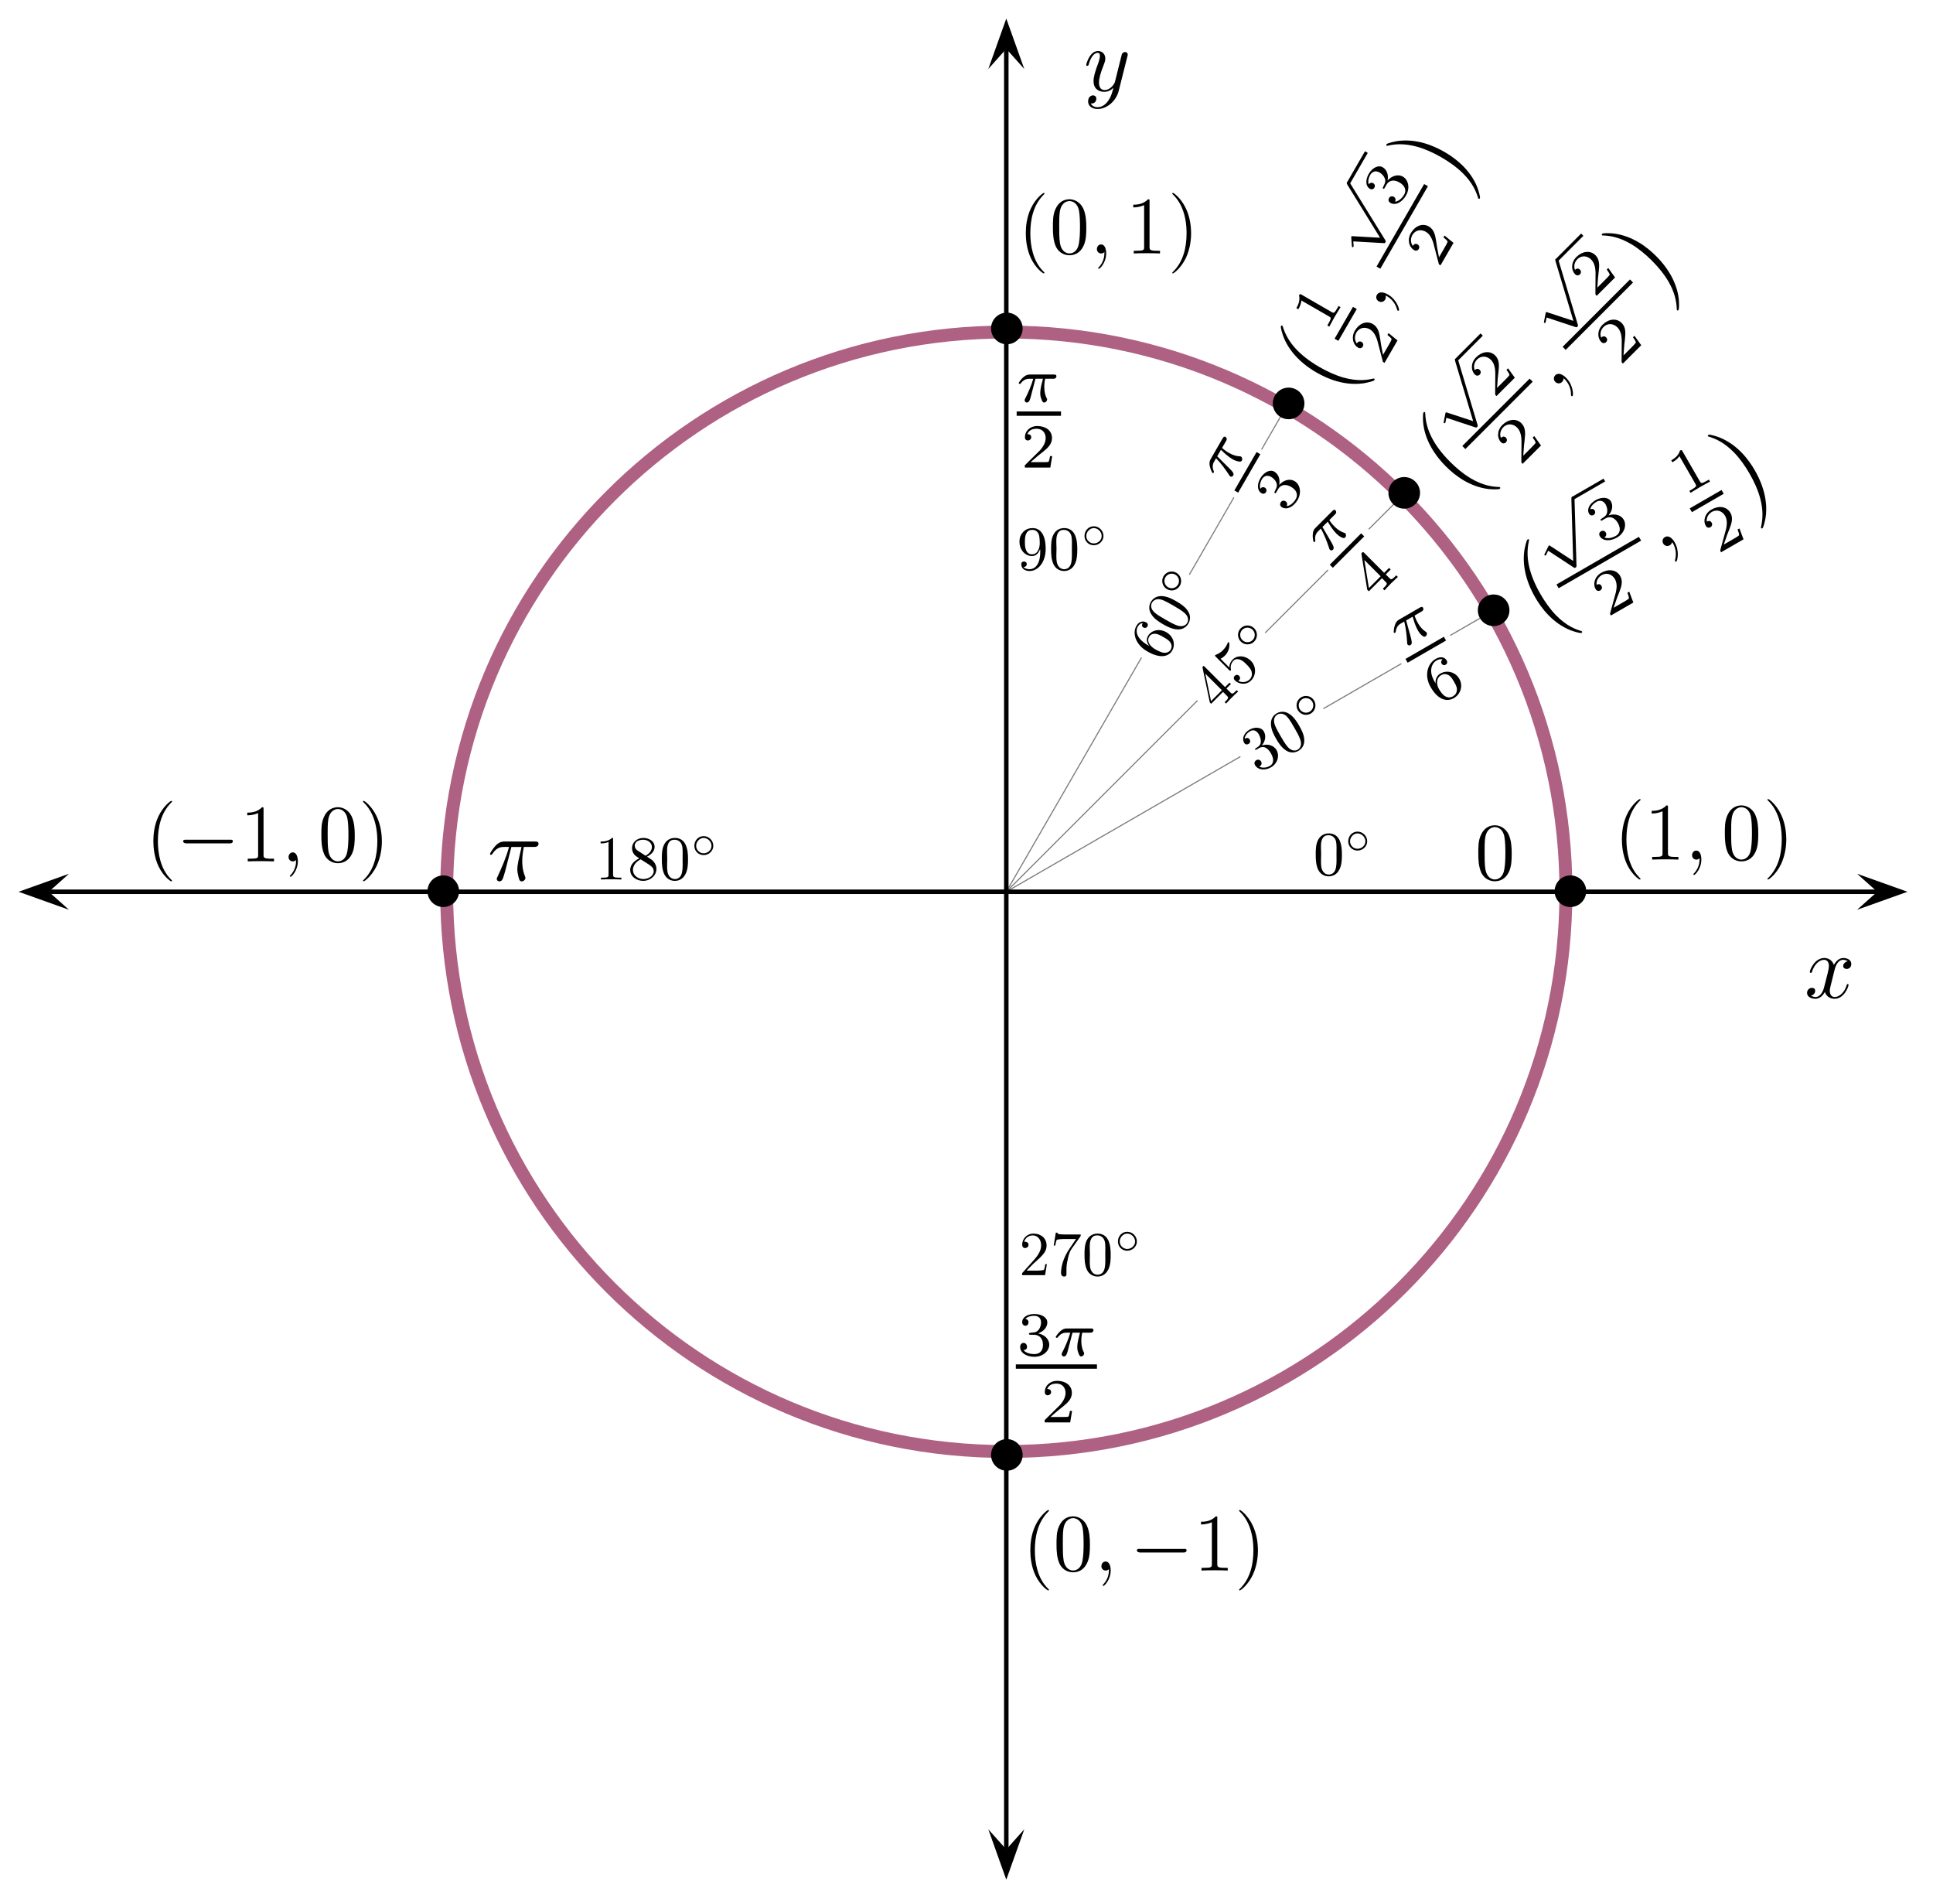 <?xml version="1.0" encoding="UTF-8" standalone="no"?>
<svg
   xmlns:dc="http://purl.org/dc/elements/1.1/"
   xmlns:cc="http://creativecommons.org/ns#"
   xmlns:rdf="http://www.w3.org/1999/02/22-rdf-syntax-ns#"
   xmlns:svg="http://www.w3.org/2000/svg"
   xmlns="http://www.w3.org/2000/svg"
   xmlns:sodipodi="http://sodipodi.sourceforge.net/DTD/sodipodi-0.dtd"
   xmlns:inkscape="http://www.inkscape.org/namespaces/inkscape"
   inkscape:export-ydpi="369.23001"
   inkscape:export-xdpi="369.23001"
   inkscape:export-filename="C:\Users\John\Documents\Journal\PreCalculus\14.Radian Measure and the Unit Circle\PNG\Unit-Circle6.png"
   version="1.1"
   width="520"
   height="512"
   id="Unit_circle_angles"
   sodipodi:docname="Unit-Circle-how-to-memorize.svg"
   inkscape:version="1.0 (4035a4fb49, 2020-05-01)">
  <title
     id="title3654">How to Memorize the Unit Circle</title>
  <defs
     id="defs3089" />
  <sodipodi:namedview
     inkscape:document-rotation="0"
     pagecolor="#ffffff"
     bordercolor="#666666"
     borderopacity="1"
     objecttolerance="10"
     gridtolerance="10"
     guidetolerance="10"
     inkscape:pageopacity="0"
     inkscape:pageshadow="2"
     inkscape:window-width="1920"
     inkscape:window-height="1137"
     id="namedview3087"
     showgrid="false"
     inkscape:zoom="0.45254834"
     inkscape:cx="-220.17625"
     inkscape:cy="518.71366"
     inkscape:window-x="1912"
     inkscape:window-y="-8"
     inkscape:window-maximized="1"
     inkscape:current-layer="Unit_circle_angles"
     lock-margins="true"
     fit-margin-top="5"
     fit-margin-left="5"
     fit-margin-right="5"
     fit-margin-bottom="5" />
  <path
     d="m 270.706,239.848 62.985,-36.364"
     style="fill:none;stroke:#7e7e7e;stroke-width:0.306"
     id="path18" />
  <path
     d="m 355.992,190.607 21.001,-12.121"
     style="fill:none;stroke:#7e7e7e;stroke-width:0.306"
     id="path20" />
  <path
     d="m 390.116,170.908 11.803,-6.817"
     style="fill:none;stroke:#7e7e7e;stroke-width:0.306"
     id="path22" />
  <path
     d="m 270.706,239.848 51.425,-51.425"
     style="fill:none;stroke:#7e7e7e;stroke-width:0.306"
     id="path24" />
  <path
     d="m 340.341,170.213 16.927,-16.927"
     style="fill:none;stroke:#7e7e7e;stroke-width:0.303"
     id="path26" />
  <path
     d="m 368.206,142.348 9.638,-9.638"
     style="fill:none;stroke:#7e7e7e;stroke-width:0.306"
     id="path28" />
  <path
     d="m 270.706,239.848 36.364,-62.985"
     style="fill:none;stroke:#7e7e7e;stroke-width:0.306"
     id="path30" />
  <path
     d="m 319.947,154.561 11.99,-20.776"
     style="fill:none;stroke:#7e7e7e;stroke-width:0.303"
     id="path32" />
  <path
     d="m 339.381,120.889 7.083,-12.254"
     style="fill:none;stroke:#7e7e7e;stroke-width:0.303"
     id="path34" />
  <path
     d="m 499.577,244.69 13.555,-4.842 -13.555,-4.842 5.423,4.842"
     style="fill:#000000;stroke:none;stroke-width:0.695"
     id="path90" />
  <path
     d="M 13.132,239.848 H 505"
     style="fill:none;stroke:#000000;stroke-width:1.209"
     id="path92" />
  <path
     d="M 275.546,18.555 270.704,5 l -4.842,13.555 4.842,-5.423"
     style="fill:#000000;stroke:none;stroke-width:0.695"
     id="path94" />
  <path
     d="M 270.706,497.422 V 13.132"
     style="fill:none;stroke:#000000;stroke-width:1.209"
     id="path96" />
  <path
     d="m 421.254,239.848 c 0,-83.146 -67.402,-150.548 -150.548,-150.548 -83.146,0 -150.548,67.402 -150.548,150.548 0,83.146 67.402,150.548 150.548,150.548 83.146,0 150.548,-67.402 150.548,-150.548 z"
     style="fill:none;stroke:#af6183;stroke-width:3.474;stroke-miterlimit:4;stroke-dasharray:none;stroke-opacity:1"
     id="path98" />
  <path
     d="m 426.711,239.702 c 0,-2.347 -1.905,-4.252 -4.252,-4.252 -2.347,0 -4.252,1.905 -4.252,4.252 0,2.347 1.905,4.252 4.252,4.252 2.347,0 4.252,-1.905 4.252,-4.252"
     style="fill:#000000;stroke:none;stroke-width:0.695"
     id="path100" />
  <path
     d="m 406.059,164.141 c 0,-2.347 -1.905,-4.252 -4.252,-4.252 -2.347,0 -4.252,1.905 -4.252,4.252 0,2.347 1.905,4.252 4.252,4.252 2.347,0 4.252,-1.905 4.252,-4.252"
     style="fill:#000000;stroke:none;stroke-width:0.695"
     id="path102" />
  <path
     d="m 382.006,132.557 c 0,-2.347 -1.905,-4.252 -4.252,-4.252 -2.347,0 -4.252,1.905 -4.252,4.252 0,2.347 1.905,4.252 4.252,4.252 2.347,0 4.252,-1.905 4.252,-4.252"
     style="fill:#000000;stroke:none;stroke-width:0.695"
     id="path104" />
  <path
     d="m 350.907,108.503 c 0,-2.347 -1.905,-4.252 -4.252,-4.252 -2.347,0 -4.252,1.905 -4.252,4.252 0,2.347 1.905,4.252 4.252,4.252 2.347,0 4.252,-1.905 4.252,-4.252"
     style="fill:#000000;stroke:none;stroke-width:0.695"
     id="path106" />
  <path
     d="m 275.104,88.338 c 0,-2.347 -1.905,-4.252 -4.252,-4.252 -2.347,0 -4.252,1.905 -4.252,4.252 0,2.347 1.905,4.252 4.252,4.252 2.347,0 4.252,-1.905 4.252,-4.252"
     style="fill:#000000;stroke:none;stroke-width:0.695"
     id="path108" />
  <path
     d="m 123.497,239.702 c 0,-2.347 -1.905,-4.252 -4.252,-4.252 -2.347,0 -4.252,1.905 -4.252,4.252 0,2.347 1.905,4.252 4.252,4.252 2.347,0 4.252,-1.905 4.252,-4.252"
     style="fill:#000000;stroke:none;stroke-width:0.695"
     id="path116" />
  <path
     d="m 275.104,391.309 c 0,-2.347 -1.905,-4.252 -4.252,-4.252 -2.347,0 -4.252,1.905 -4.252,4.252 0,2.347 1.905,4.252 4.252,4.252 2.347,0 4.252,-1.905 4.252,-4.252"
     style="fill:#000000;stroke:none;stroke-width:0.695"
     id="path124" />
  <path
     d="m 441.332,236.427 c 0,-0.066 0,-0.109 -0.369,-0.479 -2.724,-2.745 -3.438,-6.861 -3.438,-10.195 0,-3.788 0.833,-7.578 3.525,-10.304 0.284,-0.26 0.284,-0.306 0.284,-0.367 0,-0.153 -0.087,-0.158 -0.219,-0.158 -0.219,0 -2.179,1.458 -3.465,4.189 -1.108,2.393 -1.344,4.813 -1.344,6.643 0,1.698 0.236,4.334 1.407,6.798 1.307,2.68 3.18,3.994 3.399,3.994 0.131,0 0.219,-0.034 0.219,-0.117"
     style="fill:#000000;stroke:none;stroke-width:0.695"
     id="path132" />
  <path
     d="m 448.699,217.257 c 0,-0.522 0.087,-0.637 -0.413,-0.637 -1.351,1.463 -3.268,1.458 -3.965,1.458 v 0.729 c 0.445,0 1.761,-0.049 2.92,-0.615 v 11.286 c 0,0.785 -0.068,0.991 -2.092,0.991 h -0.697 v 0.726 c 0.763,-0.063 2.658,-0.063 3.53,-0.063 0.872,0 2.767,0 3.53,0.063 v -0.726 h -0.697 c -1.961,0 -2.114,-0.228 -2.114,-0.991"
     style="fill:#000000;stroke:none;stroke-width:0.695"
     id="path134" />
  <path
     d="m 457.688,231.177 c 0,-1.438 -0.525,-2.408 -1.346,-2.408 -0.719,0 -1.154,0.603 -1.154,1.276 0,0.588 0.435,1.154 1.154,1.154 0.262,0 0.544,-0.087 0.763,-0.284 0.066,-0.044 0.087,-0.066 0.109,-0.066 0.022,0 -0.012,0.022 -0.012,0.326 0,1.613 -0.734,2.918 -1.426,3.637 -0.241,0.241 -0.241,0.284 -0.241,0.347 0,0.153 0.109,0.163 0.219,0.163 0.241,0 1.934,-1.647 1.934,-4.152"
     style="fill:#000000;stroke:none;stroke-width:0.695"
     id="path136" />
  <path
     d="m 472.995,224.228 c 0,-1.742 -0.102,-3.486 -0.811,-5.097 -1.001,-2.092 -2.789,-2.51 -3.703,-2.51 -1.307,0 -2.899,0.581 -3.79,2.66 -0.697,1.504 -0.683,3.202 -0.683,4.944 0,1.633 0.075,3.593 0.858,5.25 0.938,1.764 2.527,2.201 3.593,2.201 1.176,0 2.833,-0.457 3.79,-2.527 0.697,-1.504 0.746,-3.202 0.746,-4.922 z m -4.536,6.963 c -0.85,0 -2.136,-0.544 -2.527,-2.629 -0.241,-1.305 -0.226,-3.309 -0.226,-4.594 0,-1.395 -0.015,-2.833 0.16,-4.009 0.413,-2.593 2.048,-2.85 2.592,-2.85 0.719,0 2.157,0.401 2.571,2.612 0.219,1.22 0.265,2.877 0.265,4.247 0,1.63 -0.049,3.115 -0.287,4.509 -0.326,2.068 -1.57,2.714 -2.549,2.714"
     style="fill:#000000;stroke:none;stroke-width:0.695"
     id="path138" />
  <path
     d="m 480.527,225.751 c 0,-1.698 -0.243,-4.334 -1.458,-6.798 -1.307,-2.677 -3.18,-4.036 -3.399,-4.036 -0.131,0 -0.219,0.063 -0.219,0.158 0,0.066 0,0.109 0.413,0.5 2.136,2.157 3.448,5.62 3.448,10.173 0,3.725 -0.821,7.558 -3.576,10.304 -0.284,0.262 -0.284,0.306 -0.284,0.369 0,0.131 0.087,0.117 0.219,0.117 0.219,0 2.179,-1.446 3.465,-4.147 1.11,-2.396 1.395,-4.815 1.395,-6.645"
     style="fill:#000000;stroke:none;stroke-width:0.695"
     id="path140" />
  <path
     d="m 280.979,73.401 c 0,-0.066 0,-0.109 -0.369,-0.479 -2.724,-2.745 -3.438,-6.861 -3.438,-10.192 0,-3.79 0.833,-7.58 3.525,-10.304 0.284,-0.262 0.284,-0.306 0.284,-0.369 0,-0.153 -0.087,-0.158 -0.219,-0.158 -0.219,0 -2.179,1.46 -3.465,4.189 -1.108,2.396 -1.344,4.815 -1.344,6.645 0,1.698 0.236,4.332 1.407,6.795 1.307,2.68 3.18,3.995 3.399,3.995 0.131,0 0.219,-0.034 0.219,-0.117"
     style="fill:#000000;stroke:none;stroke-width:0.695"
     id="path142" />
  <path
     d="m 292.232,61.202 c 0,-1.742 -0.102,-3.487 -0.811,-5.097 -1.001,-2.092 -2.789,-2.51 -3.703,-2.51 -1.307,0 -2.899,0.581 -3.79,2.66 -0.697,1.504 -0.683,3.202 -0.683,4.944 0,1.633 0.075,3.593 0.858,5.25 0.938,1.764 2.527,2.201 3.593,2.201 1.176,0 2.833,-0.457 3.79,-2.527 0.697,-1.504 0.746,-3.202 0.746,-4.922 z m -4.536,6.963 c -0.85,0 -2.136,-0.544 -2.527,-2.629 -0.241,-1.307 -0.226,-3.309 -0.226,-4.597 0,-1.392 -0.015,-2.83 0.16,-4.006 0.413,-2.592 2.048,-2.85 2.592,-2.85 0.719,0 2.157,0.401 2.571,2.612 0.219,1.22 0.265,2.877 0.265,4.245 0,1.633 -0.049,3.115 -0.287,4.509 -0.326,2.07 -1.57,2.716 -2.549,2.716"
     style="fill:#000000;stroke:none;stroke-width:0.695"
     id="path144" />
  <path
     d="m 297.578,68.15 c 0,-1.438 -0.525,-2.408 -1.346,-2.408 -0.719,0 -1.154,0.602 -1.154,1.276 0,0.588 0.435,1.154 1.154,1.154 0.262,0 0.544,-0.087 0.763,-0.284 0.066,-0.044 0.087,-0.066 0.109,-0.066 0.022,0 -0.012,0.022 -0.012,0.326 0,1.613 -0.734,2.918 -1.426,3.637 -0.241,0.238 -0.241,0.284 -0.241,0.345 0,0.153 0.109,0.165 0.219,0.165 0.241,0 1.934,-1.648 1.934,-4.152"
     style="fill:#000000;stroke:none;stroke-width:0.695"
     id="path146" />
  <path
     d="m 309.24,54.231 c 0,-0.522 0.087,-0.637 -0.413,-0.637 -1.351,1.463 -3.268,1.458 -3.965,1.458 v 0.729 c 0.445,0 1.761,-0.049 2.92,-0.615 V 66.452 c 0,0.785 -0.068,0.991 -2.092,0.991 h -0.697 v 0.726 c 0.763,-0.066 2.658,-0.066 3.53,-0.066 0.872,0 2.767,0 3.53,0.066 v -0.726 h -0.697 c -1.961,0 -2.114,-0.228 -2.114,-0.991"
     style="fill:#000000;stroke:none;stroke-width:0.695"
     id="path148" />
  <path
     d="m 320.416,62.725 c 0,-1.698 -0.243,-4.334 -1.458,-6.798 -1.307,-2.68 -3.18,-4.036 -3.399,-4.036 -0.131,0 -0.219,0.063 -0.219,0.158 0,0.066 0,0.109 0.413,0.5 2.136,2.157 3.448,5.62 3.448,10.173 0,3.725 -0.821,7.558 -3.576,10.304 -0.284,0.263 -0.284,0.306 -0.284,0.37 0,0.131 0.087,0.117 0.219,0.117 0.219,0 2.179,-1.446 3.465,-4.147 1.11,-2.396 1.395,-4.815 1.395,-6.645"
     style="fill:#000000;stroke:none;stroke-width:0.695"
     id="path150" />
  <path
     d="m 46.278,236.913 c 0,-0.066 0,-0.109 -0.369,-0.479 -2.723,-2.743 -3.437,-6.861 -3.437,-10.192 0,-3.79 0.833,-7.58 3.525,-10.304 0.284,-0.262 0.284,-0.306 0.284,-0.369 0,-0.153 -0.087,-0.158 -0.218,-0.158 -0.218,0 -2.179,1.46 -3.464,4.189 -1.11,2.396 -1.344,4.815 -1.344,6.645 0,1.698 0.235,4.334 1.406,6.796 1.307,2.68 3.18,3.994 3.399,3.994 0.131,0 0.218,-0.034 0.218,-0.117"
     style="fill:#000000;stroke:none;stroke-width:0.695"
     id="path152" />
  <path
     d="m 61.972,226.825 c 0.306,0 0.663,-0.151 0.663,-0.588 0,-0.435 -0.381,-0.384 -0.663,-0.384 H 50.098 c -0.306,0 -0.826,-0.051 -0.826,0.384 0,0.435 0.476,0.588 0.826,0.588"
     style="fill:#000000;stroke:none;stroke-width:0.695"
     id="path154" />
  <path
     d="m 70.895,217.743 c 0,-0.523 0.087,-0.637 -0.413,-0.637 -1.351,1.463 -3.268,1.458 -3.965,1.458 v 0.729 c 0.444,0 1.761,-0.049 2.92,-0.615 v 11.286 c 0,0.785 -0.068,0.991 -2.091,0.991 h -0.697 v 0.726 c 0.763,-0.063 2.658,-0.063 3.53,-0.063 0.872,0 2.767,0 3.53,0.063 v -0.726 h -0.697 c -1.96,0 -2.114,-0.228 -2.114,-0.991"
     style="fill:#000000;stroke:none;stroke-width:0.695"
     id="path156" />
  <path
     d="m 80.128,231.662 c 0,-1.438 -0.524,-2.408 -1.346,-2.408 -0.719,0 -1.154,0.603 -1.154,1.276 0,0.588 0.435,1.154 1.154,1.154 0.262,0 0.544,-0.087 0.763,-0.284 0.065,-0.044 0.087,-0.066 0.109,-0.066 0.021,0 -0.012,0.022 -0.012,0.326 0,1.613 -0.733,2.918 -1.426,3.637 -0.24,0.241 -0.24,0.284 -0.24,0.345 0,0.153 0.109,0.165 0.218,0.165 0.24,0 1.934,-1.647 1.934,-4.152"
     style="fill:#000000;stroke:none;stroke-width:0.695"
     id="path158" />
  <path
     d="m 95.435,224.714 c 0,-1.742 -0.102,-3.486 -0.811,-5.097 -1.001,-2.092 -2.789,-2.51 -3.703,-2.51 -1.307,0 -2.898,0.581 -3.79,2.66 -0.697,1.504 -0.682,3.202 -0.682,4.944 0,1.633 0.075,3.593 0.857,5.25 0.938,1.764 2.526,2.201 3.593,2.201 1.176,0 2.833,-0.457 3.79,-2.527 0.697,-1.504 0.746,-3.202 0.746,-4.922 z m -4.536,6.963 c -0.85,0 -2.136,-0.544 -2.527,-2.629 -0.24,-1.305 -0.225,-3.309 -0.225,-4.594 0,-1.395 -0.014,-2.833 0.16,-4.009 0.413,-2.592 2.048,-2.85 2.592,-2.85 0.719,0 2.157,0.401 2.571,2.612 0.219,1.22 0.265,2.877 0.265,4.247 0,1.63 -0.049,3.115 -0.287,4.507 -0.326,2.07 -1.57,2.716 -2.549,2.716"
     style="fill:#000000;stroke:none;stroke-width:0.695"
     id="path160" />
  <path
     d="m 102.723,226.237 c 0,-1.698 -0.243,-4.334 -1.458,-6.798 -1.307,-2.677 -3.18,-4.036 -3.399,-4.036 -0.131,0 -0.219,0.063 -0.219,0.158 0,0.066 0,0.109 0.413,0.5 2.136,2.157 3.448,5.62 3.448,10.173 0,3.725 -0.821,7.558 -3.576,10.304 -0.284,0.262 -0.284,0.306 -0.284,0.369 0,0.131 0.087,0.117 0.219,0.117 0.219,0 2.179,-1.446 3.465,-4.147 1.11,-2.396 1.395,-4.815 1.395,-6.645"
     style="fill:#000000;stroke:none;stroke-width:0.695"
     id="path162" />
  <path
     d="m 282.193,427.637 c 0,-0.066 0,-0.109 -0.369,-0.479 -2.724,-2.743 -3.438,-6.861 -3.438,-10.192 0,-3.79 0.833,-7.58 3.525,-10.304 0.284,-0.262 0.284,-0.306 0.284,-0.369 0,-0.153 -0.087,-0.158 -0.219,-0.158 -0.219,0 -2.179,1.46 -3.465,4.189 -1.108,2.396 -1.344,4.815 -1.344,6.645 0,1.698 0.236,4.334 1.407,6.796 1.307,2.68 3.18,3.994 3.399,3.994 0.131,0 0.219,-0.034 0.219,-0.117"
     style="fill:#000000;stroke:none;stroke-width:0.695"
     id="path164" />
  <path
     d="m 293.204,415.438 c 0,-1.742 -0.102,-3.486 -0.811,-5.097 -1.001,-2.092 -2.789,-2.51 -3.703,-2.51 -1.307,0 -2.899,0.581 -3.79,2.66 -0.697,1.504 -0.683,3.202 -0.683,4.944 0,1.633 0.075,3.593 0.858,5.25 0.938,1.764 2.527,2.201 3.593,2.201 1.176,0 2.833,-0.457 3.79,-2.527 0.697,-1.504 0.746,-3.202 0.746,-4.922 z m -4.536,6.963 c -0.85,0 -2.136,-0.544 -2.527,-2.629 -0.241,-1.305 -0.226,-3.309 -0.226,-4.594 0,-1.395 -0.015,-2.833 0.16,-4.009 0.413,-2.592 2.048,-2.85 2.592,-2.85 0.719,0 2.157,0.401 2.571,2.612 0.219,1.22 0.265,2.877 0.265,4.247 0,1.63 -0.049,3.115 -0.287,4.507 -0.326,2.07 -1.57,2.716 -2.549,2.716"
     style="fill:#000000;stroke:none;stroke-width:0.695"
     id="path166" />
  <path
     d="m 298.792,422.386 c 0,-1.438 -0.525,-2.408 -1.346,-2.408 -0.719,0 -1.154,0.603 -1.154,1.276 0,0.588 0.435,1.154 1.154,1.154 0.262,0 0.544,-0.087 0.763,-0.284 0.066,-0.044 0.087,-0.066 0.109,-0.066 0.022,0 -0.012,0.022 -0.012,0.326 0,1.613 -0.734,2.918 -1.426,3.637 -0.241,0.241 -0.241,0.284 -0.241,0.345 0,0.153 0.109,0.165 0.219,0.165 0.241,0 1.934,-1.647 1.934,-4.152"
     style="fill:#000000;stroke:none;stroke-width:0.695"
     id="path168" />
  <path
     d="m 318.538,417.549 c 0.306,0 0.663,-0.151 0.663,-0.588 0,-0.435 -0.381,-0.384 -0.663,-0.384 h -11.873 c -0.306,0 -0.826,-0.051 -0.826,0.384 0,0.435 0.476,0.588 0.826,0.588"
     style="fill:#000000;stroke:none;stroke-width:0.695"
     id="path170" />
  <path
     d="m 327.462,408.467 c 0,-0.522 0.087,-0.637 -0.413,-0.637 -1.351,1.463 -3.268,1.458 -3.965,1.458 v 0.729 c 0.445,0 1.761,-0.049 2.92,-0.615 v 11.286 c 0,0.785 -0.068,0.991 -2.092,0.991 h -0.697 v 0.726 c 0.763,-0.063 2.658,-0.063 3.53,-0.063 0.872,0 2.767,0 3.53,0.063 v -0.726 h -0.697 c -1.961,0 -2.114,-0.228 -2.114,-0.991"
     style="fill:#000000;stroke:none;stroke-width:0.695"
     id="path172" />
  <path
     d="m 338.395,416.961 c 0,-1.698 -0.243,-4.334 -1.458,-6.798 -1.307,-2.677 -3.18,-4.036 -3.399,-4.036 -0.131,0 -0.219,0.063 -0.219,0.158 0,0.066 0,0.109 0.413,0.5 2.136,2.157 3.448,5.62 3.448,10.173 0,3.725 -0.821,7.558 -3.576,10.304 -0.284,0.262 -0.284,0.306 -0.284,0.369 0,0.131 0.087,0.117 0.219,0.117 0.219,0 2.179,-1.446 3.465,-4.147 1.11,-2.396 1.395,-4.815 1.395,-6.645"
     style="fill:#000000;stroke:none;stroke-width:0.695"
     id="path174" />
  <path
     d="m 425.586,169.866 c -0.049,-0.085 -0.114,-0.102 -0.192,-0.141 -1.557,-0.471 -3.963,-1.346 -6.815,-4.254 -1.584,-1.63 -3.018,-3.678 -4.145,-5.629 -3.18,-5.513 -4.089,-10.131 -3.146,-14.31 0.08,-0.294 0.056,-0.34 0.032,-0.382 -0.119,-0.209 -0.289,-0.109 -0.372,-0.063 -0.311,0.18 -0.717,2.09 -0.809,2.563 -0.673,3.771 0.138,8.331 2.838,13.006 1.718,2.976 4.675,6.888 9.466,8.844 0.355,0.131 2.636,0.938 3.015,0.719 0.085,-0.049 0.253,-0.146 0.131,-0.355"
     style="fill:#000000;stroke:none;stroke-width:0.695"
     id="path176" />
  <path
     d="m 423.207,150.864 -6.164,-4.033 c -0.182,-0.112 -0.253,-0.168 -0.369,-0.097 -0.073,0.039 -0.095,0.07 -0.16,0.228 l -0.967,1.985 c -0.092,0.211 -0.129,0.25 -0.068,0.352 0.117,0.207 0.321,0.087 0.396,0.044 l 0.603,-1.227 6.866,4.507 c 0.221,0.146 0.282,0.15 0.474,0.039 0.131,-0.075 0.294,-0.17 0.279,-0.532 l -0.535,-18.003 c -0.007,-0.25 -0.058,-0.338 -0.066,-0.352 -0.143,-0.25 -0.418,-0.248 -0.564,-0.163 -0.221,0.126 -0.224,0.326 -0.214,0.476"
     style="fill:#000000;stroke:none;stroke-width:0.695"
     id="path178" />
  <path
     d="m 431.896,139.435 c 1.144,-0.661 2.425,-0.343 3.331,1.227 1.05,1.82 0.309,2.971 -0.544,3.465 -0.588,0.338 -1.97,0.923 -3.088,0.413 0.673,-0.428 0.554,-1.006 0.377,-1.312 -0.272,-0.469 -0.819,-0.603 -1.273,-0.34 -0.411,0.238 -0.678,0.724 -0.33,1.327 0.797,1.38 2.84,1.392 4.614,0.369 2.038,-1.178 2.66,-3.355 1.81,-4.823 -0.661,-1.144 -2.257,-1.747 -4.067,-1.152 1.22,-1.448 1.142,-2.869 0.622,-3.763 -0.666,-1.159 -2.502,-1.254 -4.13,-0.313 -1.628,0.94 -2.417,2.454 -1.74,3.627 0.289,0.498 0.773,0.59 1.212,0.338 0.452,-0.262 0.552,-0.77 0.313,-1.181 -0.243,-0.425 -0.717,-0.563 -1.186,-0.33 0.138,-0.943 1.057,-1.689 1.604,-2.002 0.661,-0.381 1.769,-0.593 2.507,0.685 0.355,0.617 0.537,1.409 0.418,2.085 -0.163,0.838 -0.554,1.103 -1.261,1.572 -0.35,0.241 -0.379,0.258 -0.445,0.316 -0.029,0.017 -0.129,0.114 -0.036,0.275 0.119,0.207 0.25,0.129 0.5,-0.015"
     style="fill:#000000;stroke:none;stroke-width:0.695"
     id="path180" />
  <path
     d="m 438.288,159.136 -0.498,0.289 c 0.143,0.347 0.496,1.297 0.389,1.555 -0.066,0.155 -1.195,0.809 -1.402,0.926 l -2.699,1.557 c 0.753,-2.252 1.03,-2.962 1.511,-4.157 0.586,-1.492 1.074,-2.986 0.267,-4.381 -1.025,-1.776 -3.207,-1.963 -5.085,-0.88 -1.82,1.05 -2.315,3.039 -1.536,4.388 0.432,0.748 1.105,0.457 1.251,0.372 0.352,-0.204 0.634,-0.697 0.328,-1.227 -0.153,-0.265 -0.552,-0.719 -1.314,-0.277 -0.146,-1.305 0.666,-2.204 1.353,-2.602 1.467,-0.848 2.891,-0.143 3.576,1.045 0.736,1.276 0.413,2.813 0.248,3.613 l -1.521,5.535 c -0.07,0.216 -0.053,0.243 0.185,0.654 l 6.045,-3.489"
     style="fill:#000000;stroke:none;stroke-width:0.695"
     id="path182" />
  <path
     d="m 450.511,145.871 c -0.799,-1.382 -1.795,-1.898 -2.612,-1.426 -0.692,0.398 -0.809,1.166 -0.469,1.752 0.326,0.566 1.062,0.87 1.752,0.469 0.253,-0.146 0.476,-0.386 0.576,-0.695 0.039,-0.078 0.049,-0.112 0.068,-0.124 0.022,-0.012 0.053,-0.002 0.224,0.289 0.894,1.55 0.887,3.231 0.593,4.325 -0.095,0.364 -0.07,0.406 -0.036,0.469 0.085,0.146 0.238,0.17 0.343,0.109 0.231,-0.134 0.977,-2.716 -0.44,-5.168"
     style="fill:#000000;stroke:none;stroke-width:0.695"
     id="path184" />
  <path
     d="m 452.601,121.359 c -0.228,-0.396 -0.267,-0.394 -0.678,-0.155 -0.406,1.467 -1.732,2.252 -2.335,2.6 l 0.306,0.527 c 0.352,-0.204 1.322,-0.763 1.89,-1.64 l 4.32,7.483 c 0.279,0.484 0.389,0.676 -1.079,1.524 l -0.556,0.321 0.306,0.525 c 0.255,-0.165 2.036,-1.251 2.578,-1.565 0.454,-0.262 2.33,-1.286 2.66,-1.458 l -0.306,-0.527 -0.556,0.321 c -1.467,0.848 -1.577,0.656 -1.856,0.172"
     style="fill:#000000;stroke:none;stroke-width:0.695"
     id="path186" />
  <path
     d="m 467.929,142.129 -0.498,0.289 c 0.143,0.347 0.496,1.297 0.389,1.555 -0.066,0.155 -1.195,0.809 -1.402,0.926 l -2.699,1.557 c 0.753,-2.252 1.03,-2.962 1.511,-4.157 0.586,-1.492 1.074,-2.986 0.267,-4.381 -1.025,-1.776 -3.207,-1.963 -5.085,-0.88 -1.82,1.05 -2.315,3.039 -1.536,4.388 0.432,0.748 1.105,0.457 1.251,0.372 0.352,-0.204 0.634,-0.697 0.328,-1.227 -0.153,-0.265 -0.552,-0.719 -1.314,-0.277 -0.146,-1.305 0.666,-2.204 1.353,-2.602 1.467,-0.848 2.891,-0.143 3.576,1.045 0.736,1.276 0.413,2.813 0.248,3.613 l -1.521,5.535 c -0.07,0.216 -0.053,0.243 0.185,0.654 l 6.045,-3.489"
     style="fill:#000000;stroke:none;stroke-width:0.695"
     id="path188" />
  <path
     d="m 472.074,126.512 c -1.718,-2.976 -4.675,-6.888 -9.466,-8.844 -0.355,-0.131 -2.636,-0.938 -3.015,-0.719 -0.104,0.061 -0.228,0.187 -0.131,0.354 0.049,0.085 0.126,0.122 0.248,0.136 1.635,0.51 3.977,1.421 6.762,4.257 1.584,1.63 3.018,3.678 4.145,5.629 1.222,2.116 2.267,4.364 2.906,6.733 0.899,3.394 0.629,5.785 0.238,7.578 -0.08,0.296 -0.056,0.34 -0.032,0.381 0.097,0.168 0.267,0.124 0.372,0.066 0.313,-0.182 0.729,-2.126 0.811,-2.566 0.673,-3.771 -0.141,-8.331 -2.84,-13.006"
     style="fill:#000000;stroke:none;stroke-width:0.695"
     id="path190" />
  <path
     d="m 403.518,131.062 c -0.068,-0.068 -0.136,-0.068 -0.224,-0.085 -1.625,-0.051 -4.176,-0.275 -7.685,-2.345 -1.951,-1.162 -3.868,-2.772 -5.459,-4.364 -4.5,-4.5 -6.57,-8.727 -6.742,-13.006 0,-0.309 -0.034,-0.343 -0.068,-0.377 -0.17,-0.17 -0.309,-0.034 -0.377,0.034 -0.258,0.258 -0.153,2.209 -0.119,2.687 0.326,3.817 2.294,8.01 6.11,11.827 2.43,2.43 6.298,5.442 11.434,6.091 0.377,0.034 2.789,0.224 3.098,-0.083 0.068,-0.068 0.204,-0.207 0.034,-0.377"
     style="fill:#000000;stroke:none;stroke-width:0.695"
     id="path192" />
  <path
     d="m 396.297,113.273 -6.997,-2.301 c -0.204,-0.061 -0.287,-0.095 -0.384,0 -0.061,0.061 -0.073,0.095 -0.095,0.262 l -0.42,2.17 c -0.034,0.228 -0.058,0.275 0.024,0.36 0.168,0.167 0.335,0 0.396,-0.061 l 0.262,-1.341 7.799,2.575 c 0.253,0.085 0.311,0.073 0.466,-0.085 0.107,-0.107 0.241,-0.241 0.131,-0.588 l -5.175,-17.253 c -0.073,-0.238 -0.143,-0.311 -0.155,-0.321 -0.204,-0.204 -0.466,-0.131 -0.588,-0.012 -0.18,0.18 -0.131,0.372 -0.085,0.515"
     style="fill:#000000;stroke:none;stroke-width:0.695"
     id="path194" />
  <path
     d="m 405.678,99.057 -0.408,0.408 c 0.228,0.299 0.814,1.127 0.78,1.402 -0.024,0.168 -0.948,1.091 -1.115,1.259 l -2.204,2.204 c 0.143,-2.371 0.228,-3.127 0.384,-4.41 0.18,-1.594 0.262,-3.163 -0.875,-4.3 -1.45,-1.45 -3.606,-1.067 -5.141,0.466 -1.484,1.484 -1.45,3.535 -0.347,4.636 0.61,0.61 1.186,0.156 1.307,0.036 0.287,-0.287 0.432,-0.838 0,-1.271 -0.216,-0.216 -0.719,-0.552 -1.341,0.073 -0.479,-1.222 0.073,-2.301 0.634,-2.865 1.198,-1.198 2.755,-0.887 3.727,0.085 1.042,1.042 1.127,2.612 1.173,3.426 l -0.036,5.736 c -0.012,0.228 0.012,0.253 0.347,0.588 l 4.937,-4.937"
     style="fill:#000000;stroke:none;stroke-width:0.695"
     id="path196" />
  <path
     d="m 412.724,117.279 -0.408,0.408 c 0.228,0.299 0.814,1.127 0.78,1.402 -0.024,0.168 -0.948,1.091 -1.115,1.259 l -2.204,2.204 c 0.143,-2.371 0.228,-3.127 0.384,-4.41 0.18,-1.594 0.262,-3.163 -0.875,-4.3 -1.45,-1.45 -3.606,-1.067 -5.141,0.466 -1.484,1.484 -1.45,3.535 -0.347,4.636 0.61,0.61 1.186,0.155 1.307,0.036 0.287,-0.287 0.432,-0.838 0,-1.271 -0.216,-0.216 -0.719,-0.552 -1.341,0.073 -0.479,-1.222 0.073,-2.301 0.634,-2.865 1.198,-1.198 2.755,-0.887 3.727,0.085 1.042,1.042 1.127,2.612 1.173,3.426 l -0.036,5.736 c -0.012,0.228 0.012,0.253 0.347,0.588 l 4.937,-4.937"
     style="fill:#000000;stroke:none;stroke-width:0.695"
     id="path198" />
  <path
     d="m 421.3,101.611 c -1.13,-1.13 -2.226,-1.37 -2.894,-0.702 -0.564,0.564 -0.479,1.334 0,1.815 0.462,0.462 1.249,0.564 1.815,0 0.207,-0.207 0.36,-0.496 0.377,-0.821 0.017,-0.085 0.017,-0.119 0.034,-0.136 0.015,-0.017 0.051,-0.017 0.289,0.224 1.266,1.266 1.693,2.893 1.693,4.021 0,0.377 0.034,0.411 0.085,0.462 0.119,0.119 0.275,0.102 0.36,0.017 0.187,-0.187 0.241,-2.874 -1.764,-4.879"
     style="fill:#000000;stroke:none;stroke-width:0.695"
     id="path200" />
  <path
     d="m 423.266,86.304 -6.997,-2.301 c -0.204,-0.058 -0.287,-0.092 -0.384,0 -0.061,0.061 -0.073,0.095 -0.095,0.262 l -0.42,2.17 c -0.036,0.228 -0.061,0.275 0.024,0.36 0.168,0.168 0.335,0 0.396,-0.061 l 0.262,-1.341 7.799,2.575 c 0.253,0.085 0.311,0.073 0.466,-0.085 0.107,-0.107 0.241,-0.241 0.131,-0.588 l -5.175,-17.25 c -0.073,-0.241 -0.143,-0.311 -0.155,-0.323 -0.204,-0.204 -0.466,-0.131 -0.588,-0.012 -0.18,0.18 -0.131,0.372 -0.085,0.515"
     style="fill:#000000;stroke:none;stroke-width:0.695"
     id="path202" />
  <path
     d="m 432.646,72.089 -0.408,0.408 c 0.228,0.299 0.814,1.127 0.78,1.402 -0.024,0.168 -0.948,1.091 -1.115,1.259 l -2.204,2.203 c 0.143,-2.371 0.228,-3.127 0.384,-4.409 0.18,-1.594 0.262,-3.163 -0.875,-4.3 -1.45,-1.45 -3.606,-1.067 -5.141,0.466 -1.484,1.484 -1.45,3.535 -0.347,4.636 0.61,0.61 1.186,0.155 1.307,0.036 0.287,-0.287 0.432,-0.838 0,-1.271 -0.216,-0.216 -0.719,-0.552 -1.341,0.073 -0.479,-1.222 0.073,-2.301 0.634,-2.865 1.198,-1.198 2.755,-0.887 3.727,0.085 1.042,1.042 1.127,2.612 1.173,3.426 l -0.036,5.736 c -0.012,0.229 0.012,0.253 0.347,0.588 l 4.937,-4.937"
     style="fill:#000000;stroke:none;stroke-width:0.695"
     id="path204" />
  <path
     d="m 439.692,90.311 -0.408,0.408 c 0.228,0.299 0.814,1.127 0.78,1.402 -0.024,0.168 -0.948,1.091 -1.115,1.259 l -2.204,2.203 c 0.143,-2.371 0.228,-3.127 0.384,-4.409 0.18,-1.594 0.262,-3.163 -0.875,-4.3 -1.45,-1.45 -3.606,-1.067 -5.141,0.466 -1.484,1.484 -1.45,3.535 -0.347,4.636 0.61,0.61 1.186,0.155 1.307,0.036 0.287,-0.287 0.432,-0.838 0,-1.271 -0.216,-0.216 -0.719,-0.552 -1.341,0.073 -0.479,-1.222 0.073,-2.301 0.634,-2.864 1.198,-1.198 2.755,-0.887 3.727,0.085 1.042,1.042 1.127,2.612 1.173,3.426 l -0.036,5.736 c -0.012,0.229 0.012,0.253 0.347,0.588 l 4.937,-4.937"
     style="fill:#000000;stroke:none;stroke-width:0.695"
     id="path206" />
  <path
     d="m 445.526,68.891 c -2.43,-2.43 -6.298,-5.442 -11.434,-6.093 -0.377,-0.034 -2.789,-0.221 -3.098,0.085 -0.085,0.085 -0.17,0.241 -0.034,0.377 0.068,0.068 0.153,0.085 0.275,0.068 1.71,0.068 4.21,0.343 7.634,2.362 1.951,1.164 3.868,2.772 5.459,4.364 1.727,1.727 3.321,3.627 4.553,5.751 1.747,3.047 2.106,5.425 2.189,7.255 0,0.309 0.034,0.343 0.068,0.376 0.136,0.136 0.292,0.051 0.377,-0.034 0.258,-0.258 0.153,-2.24 0.119,-2.687 -0.326,-3.814 -2.294,-8.008 -6.11,-11.827"
     style="fill:#000000;stroke:none;stroke-width:0.695"
     id="path208" />
  <path
     d="m 369.666,101.846 c -0.085,-0.048 -0.151,-0.032 -0.238,-0.024 -1.584,0.372 -4.106,0.816 -8.03,-0.275 -2.187,-0.62 -4.453,-1.676 -6.404,-2.804 -5.513,-3.183 -8.608,-6.73 -9.881,-10.819 -0.08,-0.296 -0.121,-0.321 -0.163,-0.345 -0.209,-0.121 -0.306,0.046 -0.355,0.131 -0.182,0.313 0.423,2.172 0.581,2.626 1.302,3.603 4.288,7.143 8.963,9.843 2.976,1.715 7.493,3.627 12.622,2.923 0.372,-0.063 2.753,-0.505 2.971,-0.882 0.046,-0.085 0.143,-0.253 -0.063,-0.372"
     style="fill:#000000;stroke:none;stroke-width:0.695"
     id="path210" />
  <path
     d="m 350.123,79.249 c -0.396,-0.228 -0.428,-0.209 -0.666,0.204 0.381,1.472 -0.374,2.816 -0.722,3.418 l 0.527,0.306 c 0.204,-0.352 0.763,-1.322 0.816,-2.364 l 7.483,4.32 c 0.483,0.279 0.673,0.389 -0.172,1.856 l -0.321,0.556 0.527,0.306 c 0.138,-0.272 1.137,-2.104 1.45,-2.646 0.262,-0.454 1.375,-2.279 1.574,-2.592 l -0.527,-0.306 -0.321,0.556 c -0.848,1.465 -1.037,1.358 -1.523,1.079"
     style="fill:#000000;stroke:none;stroke-width:0.695"
     id="path212" />
  <path
     d="m 373.532,89.589 -0.289,0.498 c 0.296,0.231 1.079,0.877 1.115,1.152 0.019,0.168 -0.632,1.297 -0.751,1.504 l -1.56,2.697 c -0.476,-2.325 -0.59,-3.076 -0.77,-4.359 -0.238,-1.584 -0.564,-3.122 -1.958,-3.926 -1.774,-1.025 -3.756,-0.097 -4.842,1.778 -1.05,1.82 -0.486,3.79 0.865,4.568 0.746,0.432 1.183,-0.155 1.268,-0.304 0.204,-0.35 0.199,-0.921 -0.326,-1.227 -0.265,-0.153 -0.838,-0.345 -1.278,0.418 -0.78,-1.054 -0.525,-2.24 -0.129,-2.928 0.848,-1.467 2.432,-1.57 3.62,-0.884 1.276,0.736 1.764,2.23 2.021,3.005 l 1.45,5.549 c 0.044,0.224 0.078,0.241 0.486,0.476 l 3.491,-6.045"
     style="fill:#000000;stroke:none;stroke-width:0.695"
     id="path214" />
  <path
     d="m 373.388,79.212 c -1.382,-0.799 -2.502,-0.746 -2.976,0.07 -0.398,0.692 -0.117,1.414 0.469,1.752 0.566,0.326 1.353,0.221 1.752,-0.469 0.146,-0.253 0.219,-0.573 0.151,-0.892 -0.005,-0.087 -0.015,-0.119 -0.002,-0.141 0.01,-0.022 0.044,-0.029 0.335,0.138 1.55,0.897 2.386,2.354 2.677,3.448 0.097,0.364 0.138,0.389 0.202,0.425 0.146,0.085 0.292,0.029 0.352,-0.075 0.134,-0.231 -0.513,-2.84 -2.964,-4.257"
     style="fill:#000000;stroke:none;stroke-width:0.695"
     id="path216" />
  <path
     d="m 371.253,63.937 -7.354,-0.411 c -0.211,-0.005 -0.304,-0.017 -0.369,0.1 -0.041,0.073 -0.044,0.112 -0.024,0.279 l 0.155,2.204 c 0.024,0.228 0.015,0.282 0.117,0.34 0.207,0.119 0.323,-0.087 0.367,-0.16 l -0.092,-1.365 8.2,0.469 c 0.265,0.017 0.318,-0.012 0.43,-0.202 0.075,-0.131 0.17,-0.294 -0.024,-0.6 L 363.191,49.267 c -0.131,-0.214 -0.219,-0.265 -0.233,-0.272 -0.248,-0.143 -0.486,-0.007 -0.571,0.141 -0.124,0.219 -0.032,0.391 0.053,0.518"
     style="fill:#000000;stroke:none;stroke-width:0.695"
     id="path218" />
  <path
     d="m 372.98,49.676 c 0.661,-1.144 1.927,-1.509 3.499,-0.603 1.82,1.049 1.752,2.42 1.261,3.273 -0.338,0.588 -1.246,1.786 -2.468,1.902 0.369,-0.707 -0.022,-1.147 -0.33,-1.326 -0.469,-0.272 -1.011,-0.114 -1.273,0.34 -0.238,0.41 -0.226,0.967 0.377,1.312 1.378,0.797 3.154,-0.214 4.181,-1.987 1.176,-2.041 0.624,-4.237 -0.841,-5.083 -1.144,-0.661 -2.83,-0.381 -4.101,1.037 0.333,-1.863 -0.447,-3.056 -1.341,-3.571 -1.159,-0.668 -2.796,0.165 -3.737,1.795 -0.94,1.628 -0.867,3.333 0.306,4.011 0.498,0.289 0.965,0.124 1.217,-0.313 0.262,-0.454 0.095,-0.943 -0.316,-1.181 -0.425,-0.245 -0.904,-0.131 -1.195,0.309 -0.35,-0.887 0.073,-1.993 0.386,-2.534 0.381,-0.661 1.237,-1.399 2.515,-0.661 0.617,0.354 1.173,0.95 1.407,1.596 0.277,0.807 0.07,1.234 -0.309,1.992 -0.182,0.384 -0.199,0.413 -0.226,0.496 -0.017,0.029 -0.056,0.16 0.107,0.258 0.207,0.117 0.282,-0.015 0.425,-0.262"
     style="fill:#000000;stroke:none;stroke-width:0.695"
     id="path220" />
  <path
     d="m 388.595,63.349 -0.289,0.498 c 0.296,0.231 1.079,0.877 1.115,1.152 0.019,0.168 -0.632,1.297 -0.751,1.504 l -1.56,2.699 c -0.476,-2.328 -0.59,-3.079 -0.77,-4.359 -0.238,-1.587 -0.564,-3.124 -1.958,-3.929 -1.776,-1.025 -3.756,-0.097 -4.842,1.781 -1.05,1.817 -0.486,3.788 0.863,4.568 0.748,0.432 1.186,-0.155 1.271,-0.304 0.204,-0.352 0.199,-0.921 -0.326,-1.227 -0.265,-0.153 -0.838,-0.347 -1.278,0.418 -0.78,-1.057 -0.525,-2.24 -0.129,-2.93 0.848,-1.467 2.432,-1.57 3.62,-0.884 1.276,0.736 1.764,2.23 2.021,3.005 l 1.45,5.552 c 0.044,0.221 0.075,0.241 0.486,0.474 l 3.491,-6.042"
     style="fill:#000000;stroke:none;stroke-width:0.695"
     id="path222" />
  <path
     d="m 388.569,40.859 c -2.976,-1.718 -7.493,-3.627 -12.622,-2.925 -0.372,0.066 -2.753,0.508 -2.971,0.884 -0.061,0.104 -0.104,0.277 0.066,0.371 0.085,0.049 0.17,0.044 0.282,-0.005 1.672,-0.377 4.155,-0.758 7.984,0.306 2.187,0.62 4.453,1.676 6.404,2.804 2.116,1.222 4.147,2.646 5.887,4.373 2.473,2.49 3.435,4.696 3.992,6.443 0.08,0.296 0.121,0.32 0.163,0.345 0.168,0.097 0.294,-0.027 0.355,-0.131 0.182,-0.313 -0.432,-2.206 -0.578,-2.627 -1.302,-3.603 -4.288,-7.143 -8.963,-9.84"
     style="fill:#000000;stroke:none;stroke-width:0.695"
     id="path224" />
  <path
     d="m 406.667,229.573 c 0,-1.742 -0.102,-3.486 -0.811,-5.097 -1.001,-2.092 -2.789,-2.51 -3.703,-2.51 -1.307,0 -2.899,0.581 -3.79,2.66 -0.697,1.504 -0.683,3.202 -0.683,4.944 0,1.633 0.075,3.593 0.858,5.25 0.938,1.764 2.527,2.201 3.593,2.201 1.176,0 2.833,-0.457 3.79,-2.527 0.697,-1.504 0.746,-3.202 0.746,-4.922 z m -4.536,6.963 c -0.85,0 -2.136,-0.544 -2.527,-2.629 -0.241,-1.305 -0.226,-3.309 -0.226,-4.594 0,-1.395 -0.015,-2.833 0.16,-4.009 0.413,-2.592 2.048,-2.85 2.592,-2.85 0.719,0 2.157,0.401 2.571,2.612 0.219,1.22 0.265,2.877 0.265,4.247 0,1.63 -0.049,3.115 -0.287,4.507 -0.326,2.07 -1.57,2.716 -2.549,2.716"
     style="fill:#000000;stroke:none;stroke-width:0.695"
     id="path400" />
  <path
     d="m 360.99,229.906 c 0,-1.356 -0.083,-2.711 -0.658,-3.965 -0.78,-1.625 -2.17,-1.788 -2.882,-1.788 -1.016,0 -2.255,0.418 -2.947,1.907 -0.542,1.169 -0.559,2.49 -0.559,3.846 0,1.271 0.061,2.796 0.695,4.084 0.729,1.373 1.966,1.71 2.796,1.71 0.916,0 2.204,-0.355 2.947,-1.966 0.542,-1.169 0.607,-2.49 0.607,-3.829 z m -3.557,5.309 c -0.661,0 -1.659,-0.401 -1.966,-1.936 -0.187,-1.016 -0.068,-2.575 -0.068,-3.574 0,-1.084 -0.119,-2.204 0.017,-3.117 0.321,-2.017 1.594,-1.946 2.017,-1.946 0.559,0 1.676,0.272 2,1.761 0.17,0.95 0.1,2.238 0.1,3.304 0,1.271 0.068,2.422 -0.117,3.508 -0.255,1.611 -1.22,2.004 -1.983,2.004"
     style="fill:#000000;stroke:none;stroke-width:0.695"
     id="path402" />
  <path
     d="m 367.793,226.291 c 0,-1.448 -1.195,-2.624 -2.612,-2.624 -1.412,0 -2.49,1.183 -2.49,2.612 0,1.448 1.142,2.49 2.49,2.49 1.412,0 2.612,-1.125 2.612,-2.478 z m -2.612,1.992 c -1.103,0 -2.004,-0.918 -2.004,-1.992 0,-1.091 0.899,-2.138 2.004,-2.138 1.103,0 2.126,0.979 2.126,2.126 0,1.091 -0.952,2.004 -2.126,2.004"
     style="fill:#000000;stroke:none;stroke-width:0.695"
     id="path404" />
  <path
     d="m 339.425,200.496 c 0.974,-1.091 1.232,-2.609 0.564,-3.768 -0.695,-1.2 -2.461,-1.278 -3.868,-0.464 -1.482,0.853 -2.089,2.379 -1.446,3.494 0.279,0.483 0.763,0.576 1.188,0.33 0.452,-0.26 0.561,-0.753 0.316,-1.178 -0.423,-0.734 -1.113,-0.335 -1.334,-0.209 0.039,-0.982 0.899,-1.732 1.426,-2.036 0.6,-0.347 1.596,-0.491 2.357,0.831 0.102,0.172 0.564,1.045 0.552,1.907 -0.032,0.96 -0.508,1.29 -0.865,1.516 -0.107,0.083 -0.442,0.316 -0.544,0.374 -0.109,0.083 -0.204,0.155 -0.119,0.304 0.092,0.16 0.197,0.102 0.445,-0.041 l 0.646,-0.372 c 1.2,-0.695 2.32,-0.01 3.151,1.428 1.152,1.995 0.386,3.005 -0.26,3.38 -0.629,0.364 -1.876,0.751 -2.889,0.182 0.556,-0.224 0.824,-0.809 0.503,-1.365 -0.306,-0.525 -0.87,-0.593 -1.295,-0.345 -0.35,0.202 -0.702,0.678 -0.33,1.324 0.77,1.336 2.694,1.516 4.293,0.593 1.791,-1.033 2.354,-3.139 1.489,-4.636 -0.695,-1.203 -2.279,-1.812 -3.985,-1.242"
     style="fill:#000000;stroke:none;stroke-width:0.695"
     id="path406" />
  <path
     d="m 349.479,195.15 c -0.678,-1.173 -1.429,-2.306 -2.571,-3.095 -1.489,-1.018 -2.828,-0.559 -3.443,-0.204 -0.88,0.508 -1.732,1.509 -1.545,3.219 0.114,1.283 0.702,2.471 1.38,3.644 0.637,1.1 1.458,2.388 2.702,3.156 1.317,0.824 2.558,0.5 3.278,0.085 0.792,-0.457 1.73,-1.409 1.57,-3.175 -0.114,-1.283 -0.702,-2.471 -1.373,-3.63 z m -0.384,6.485 c -0.573,0.33 -1.65,0.464 -2.728,-0.792 -0.671,-0.787 -1.448,-2.138 -1.949,-3.003 -0.539,-0.94 -1.098,-1.907 -1.438,-2.767 -0.729,-1.905 0.294,-2.673 0.661,-2.884 0.483,-0.279 1.606,-0.574 2.721,0.714 0.622,0.736 1.266,1.851 1.798,2.777 0.637,1.101 1.212,2.099 1.591,3.132 0.586,1.521 0.002,2.444 -0.658,2.825"
     style="fill:#000000;stroke:none;stroke-width:0.695"
     id="path408" />
  <path
     d="m 353.529,188.457 c -0.724,-1.254 -2.281,-1.628 -3.472,-0.94 -1.222,0.705 -1.623,2.264 -0.928,3.467 0.724,1.254 2.281,1.628 3.472,0.94 1.222,-0.705 1.623,-2.264 0.928,-3.467 z m -1.22,2.964 c -0.955,0.552 -2.145,0.197 -2.673,-0.717 -0.547,-0.945 -0.224,-2.143 0.709,-2.684 0.955,-0.552 2.145,-0.197 2.673,0.716 0.547,0.945 0.224,2.143 -0.709,2.685"
     style="fill:#000000;stroke:none;stroke-width:0.695"
     id="path410" />
  <path
     d="m 378.272,166.87 1.747,-1.008 c 0.289,1.008 0.736,2.529 1.407,3.688 0.338,0.588 0.641,0.94 0.916,1.212 0.658,0.598 0.88,0.547 1.118,0.41 0.335,-0.194 0.51,-0.707 0.309,-1.059 -0.068,-0.117 -0.131,-0.16 -0.304,-0.255 -0.593,-0.382 -1.339,-1.067 -2.034,-2.269 -0.16,-0.279 -0.5,-0.865 -0.897,-2.026 l 1.834,-1.059 c 0.262,-0.153 0.381,-0.219 0.474,-0.428 0.121,-0.265 0.029,-0.525 -0.01,-0.6 -0.245,-0.425 -0.627,-0.204 -0.877,-0.061 l -5.532,3.195 c -0.603,0.347 -0.935,0.717 -1.242,1.715 -0.187,0.559 -0.301,1.682 -0.226,1.813 0.102,0.173 0.292,0.063 0.352,0.032 0.16,-0.092 0.158,-0.131 0.17,-0.313 0.155,-1.46 1.064,-1.985 1.385,-2.172 l 0.894,-0.517 c 0.476,1.876 0.685,4.065 0.753,5.199 0.022,0.241 0.053,0.634 0.044,0.719 0.019,0.068 0.024,0.143 0.083,0.245 0.136,0.234 0.447,0.365 0.785,0.17 0.588,-0.338 0.367,-1.093 -0.044,-2.617"
     style="fill:#000000;stroke:none;stroke-width:0.695"
     id="path412" />
  <path
     d="m 386.175,183.826 c -0.695,-1.203 -1.22,-2.349 -1.178,-3.564 0.041,-1.081 0.52,-2.08 1.46,-2.624 0.44,-0.255 1.096,-0.474 1.618,-0.245 -0.35,0.241 -0.515,0.668 -0.267,1.093 0.211,0.364 0.649,0.544 1.088,0.289 0.44,-0.253 0.535,-0.697 0.289,-1.122 -0.491,-0.85 -1.548,-1.259 -3.001,-0.42 -2.114,1.22 -3.151,4.402 -1.331,7.556 2.194,3.8 4.645,3.909 6.259,2.977 1.791,-1.03 2.558,-3.295 1.448,-5.219 -1.076,-1.861 -3.355,-2.386 -5.071,-1.395 -1.173,0.675 -1.37,1.827 -1.312,2.673 z m 4.662,3.469 c -0.734,0.423 -1.553,0.328 -2.233,-0.138 -0.474,-0.313 -1.016,-0.979 -1.523,-1.859 -0.821,-1.424 -0.605,-3.015 0.569,-3.691 0.675,-0.389 1.283,-0.389 1.963,-0.058 0.673,0.355 1.045,0.962 1.536,1.81 0.483,0.836 0.838,1.453 0.77,2.255 -0.053,0.717 -0.362,1.266 -1.081,1.681"
     style="fill:#000000;stroke:none;stroke-width:0.695"
     id="path414" />
  <path
     d="m 325.819,189.283 3.188,-3.188 1.042,1.042 c 0.432,0.432 0.539,0.588 -0.347,1.475 l -0.253,0.253 0.372,0.372 c 0.454,-0.527 1.079,-1.149 1.582,-1.652 0.503,-0.503 1.137,-1.137 1.664,-1.594 l -0.372,-0.372 -0.253,0.253 c -0.887,0.887 -1.042,0.78 -1.475,0.347 l -1.042,-1.042 1.198,-1.198 -0.372,-0.372 -1.198,1.198 -5.452,-5.452 c -0.238,-0.241 -0.311,-0.311 -0.5,-0.119 -0.107,0.107 -0.143,0.143 -0.095,0.384 l 1.941,9.298 z m 2.889,-3.63 -2.923,2.923 -1.545,-7.393"
     style="fill:#000000;stroke:none;stroke-width:0.695"
     id="path416" />
  <path
     d="m 336.507,177.735 c -1.426,-1.426 -3.606,-1.642 -4.901,-0.347 -0.576,0.576 -0.899,1.283 -0.911,2.133 l -2.337,-2.337 c 0.311,-0.168 0.79,-0.479 1.173,-0.863 1.475,-1.475 1.222,-3.401 1.067,-3.559 -0.073,-0.071 -0.168,-0.092 -0.253,-0.01 -0.012,0.01 -0.036,0.034 -0.061,0.129 -0.131,0.348 -0.476,1.174 -1.283,1.978 -0.476,0.479 -1.115,0.948 -1.927,1.259 -0.131,0.061 -0.155,0.085 -0.18,0.107 -0.119,0.119 -0.024,0.216 0.165,0.408 l 3.547,3.547 c 0.216,0.216 0.311,0.311 0.479,0.143 0.085,-0.085 0.073,-0.143 0.049,-0.262 -0.061,-0.323 -0.262,-1.414 0.707,-2.384 0.622,-0.622 1.475,-0.371 1.786,-0.252 0.634,0.252 1.125,0.695 1.725,1.295 0.418,0.42 1.135,1.137 1.351,1.929 0.18,0.756 0.049,1.509 -0.5,2.06 -0.875,0.875 -2.192,0.923 -3.103,0.42 0.049,-0.024 0.095,-0.049 0.228,-0.18 0.396,-0.396 0.299,-0.899 0.012,-1.186 -0.287,-0.287 -0.79,-0.384 -1.186,0.012 -0.168,0.168 -0.503,0.671 0.049,1.222 1.028,1.03 3.02,1.365 4.361,0.024 1.387,-1.39 1.46,-3.761 -0.061,-5.284"
     style="fill:#000000;stroke:none;stroke-width:0.695"
     id="path418" />
  <path
     d="m 337.384,168.976 c -1.023,-1.023 -2.624,-0.982 -3.598,-0.007 -0.999,0.999 -0.982,2.609 0,3.589 1.023,1.023 2.624,0.982 3.598,0.007 0.999,-0.999 0.982,-2.609 0,-3.589 z m -0.411,3.18 c -0.78,0.78 -2.021,0.746 -2.767,0 -0.773,-0.773 -0.773,-2.012 -0.007,-2.777 0.78,-0.78 2.021,-0.746 2.767,0 0.773,0.773 0.773,2.012 0.007,2.777"
     style="fill:#000000;stroke:none;stroke-width:0.695"
     id="path420" />
  <path
     d="m 355.752,141.731 1.426,-1.426 c 0.539,0.899 1.365,2.252 2.313,3.2 0.479,0.479 0.863,0.743 1.198,0.935 0.79,0.408 0.994,0.299 1.186,0.107 0.272,-0.275 0.309,-0.814 0.022,-1.103 -0.095,-0.095 -0.168,-0.119 -0.36,-0.168 -0.671,-0.216 -1.57,-0.683 -2.549,-1.664 -0.228,-0.228 -0.707,-0.705 -1.39,-1.725 l 1.497,-1.497 c 0.216,-0.214 0.311,-0.311 0.347,-0.539 0.046,-0.284 -0.107,-0.513 -0.168,-0.573 -0.347,-0.347 -0.658,-0.036 -0.863,0.168 l -4.517,4.514 c -0.491,0.491 -0.719,0.935 -0.756,1.978 -0.036,0.588 0.143,1.701 0.253,1.81 0.143,0.143 0.299,-0.012 0.347,-0.061 0.131,-0.131 0.117,-0.168 0.085,-0.345 -0.228,-1.45 0.513,-2.192 0.777,-2.456 l 0.731,-0.731 c 0.948,1.689 1.713,3.749 2.072,4.828 0.085,0.228 0.216,0.597 0.228,0.68 0.036,0.061 0.061,0.131 0.143,0.216 0.192,0.192 0.527,0.241 0.802,-0.036 0.476,-0.476 0.07,-1.149 -0.719,-2.517"
     style="fill:#000000;stroke:none;stroke-width:0.695"
     id="path422" />
  <path
     d="m 374.11,153.167 -0.432,-0.432 -1.329,1.329 -5.343,-5.343 c -0.253,-0.253 -0.335,-0.335 -0.6,-0.073 -0.143,0.144 -0.192,0.192 -0.143,0.479 l 1.545,9.478 0.432,0.432 3.523,-3.523 0.982,0.982 c 0.408,0.408 0.552,0.552 -0.42,1.521 l -0.323,0.323 0.432,0.432 c 0.576,-0.622 1.317,-1.414 1.749,-1.844 0.442,-0.442 1.234,-1.186 1.856,-1.761 l -0.432,-0.432 -0.321,0.323 c -0.969,0.969 -1.115,0.826 -1.521,0.42 l -0.982,-0.982 z m -7.082,-2.554 4.385,4.385 -3.163,3.163"
     style="fill:#000000;stroke:none;stroke-width:0.695"
     id="path424" />
  <path
     d="m 309.189,173.76 -0.352,-0.204 c -3.712,-2.143 -3.19,-4.269 -2.758,-5.017 0.204,-0.352 0.646,-0.918 1.331,-0.952 -0.124,0.221 -0.466,0.807 0.194,1.188 0.454,0.263 0.88,0.037 1.064,-0.284 0.136,-0.236 0.258,-0.751 -0.313,-1.081 -0.88,-0.508 -1.958,-0.27 -2.66,0.947 -1.084,1.878 -0.335,4.952 2.908,6.825 3.919,2.262 5.943,1.161 6.73,-0.204 0.94,-1.628 0.367,-3.819 -1.572,-4.937 -1.863,-1.077 -4.026,-0.583 -4.966,1.045 -0.576,0.998 -0.141,1.973 0.394,2.673 z m 5.734,0.982 c -0.535,0.923 -1.669,0.855 -1.939,0.816 -0.843,-0.134 -2.017,-0.811 -2.281,-0.965 -1.144,-0.661 -2.34,-1.978 -1.579,-3.297 0.136,-0.236 0.525,-0.909 1.698,-0.838 0.695,0.049 1.443,0.481 2.162,0.897 0.705,0.406 1.438,0.831 1.822,1.385 0.627,0.948 0.311,1.667 0.114,2.004"
     style="fill:#000000;stroke:none;stroke-width:0.695"
     id="path426" />
  <path
     d="m 316.458,161.726 c -1.173,-0.678 -2.391,-1.283 -3.773,-1.395 -1.798,-0.138 -2.728,0.931 -3.083,1.545 -0.508,0.88 -0.746,2.172 0.272,3.562 0.741,1.054 1.844,1.788 3.018,2.466 1.101,0.637 2.454,1.339 3.917,1.382 1.553,0.056 2.464,-0.846 2.879,-1.565 0.457,-0.792 0.79,-2.085 -0.228,-3.535 -0.741,-1.054 -1.844,-1.788 -3.003,-2.456 z m 2.908,5.807 c -0.33,0.573 -1.198,1.227 -2.758,0.678 -0.974,-0.348 -2.323,-1.127 -3.19,-1.625 -0.94,-0.542 -1.907,-1.101 -2.631,-1.676 -1.582,-1.288 -1.079,-2.464 -0.87,-2.83 0.279,-0.483 1.103,-1.3 2.716,-0.741 0.906,0.328 2.021,0.972 2.947,1.506 1.101,0.637 2.099,1.212 2.945,1.915 1.266,1.025 1.225,2.116 0.843,2.775"
     style="fill:#000000;stroke:none;stroke-width:0.695"
     id="path428" />
  <path
     d="m 316.475,154.061 c -1.254,-0.724 -2.789,-0.267 -3.477,0.923 -0.705,1.222 -0.272,2.774 0.928,3.467 1.254,0.724 2.789,0.267 3.477,-0.923 0.705,-1.222 0.272,-2.775 -0.928,-3.467 z m 0.425,3.175 c -0.552,0.955 -1.759,1.244 -2.673,0.717 -0.945,-0.547 -1.266,-1.745 -0.726,-2.68 0.552,-0.955 1.759,-1.244 2.673,-0.717 0.945,0.547 1.266,1.744 0.726,2.68"
     style="fill:#000000;stroke:none;stroke-width:0.695"
     id="path430" />
  <path
     d="m 327.442,122.731 1.008,-1.747 c 0.753,0.729 1.902,1.822 3.059,2.49 0.588,0.338 1.025,0.493 1.399,0.593 0.87,0.189 1.037,0.031 1.173,-0.202 0.194,-0.338 0.09,-0.867 -0.262,-1.071 -0.114,-0.068 -0.19,-0.073 -0.391,-0.068 -0.702,-0.034 -1.691,-0.25 -2.894,-0.945 -0.279,-0.16 -0.865,-0.5 -1.788,-1.307 l 1.059,-1.834 c 0.153,-0.265 0.219,-0.381 0.194,-0.61 -0.029,-0.289 -0.238,-0.469 -0.311,-0.513 -0.423,-0.246 -0.644,0.136 -0.79,0.386 l -3.192,5.532 c -0.347,0.6 -0.452,1.088 -0.219,2.104 0.117,0.573 0.576,1.606 0.712,1.681 0.172,0.102 0.287,-0.09 0.318,-0.148 0.092,-0.16 0.073,-0.192 -0.007,-0.357 -0.595,-1.341 -0.07,-2.252 0.114,-2.573 l 0.517,-0.894 c 1.351,1.387 2.626,3.178 3.251,4.128 0.141,0.199 0.364,0.522 0.396,0.6 0.051,0.049 0.092,0.112 0.194,0.17 0.236,0.136 0.571,0.092 0.765,-0.243 0.338,-0.588 -0.228,-1.13 -1.346,-2.245"
     style="fill:#000000;stroke:none;stroke-width:0.695"
     id="path432" />
  <path
     d="m 343.825,131.553 c 0.661,-1.144 1.927,-1.509 3.499,-0.603 1.82,1.05 1.752,2.42 1.261,3.273 -0.338,0.588 -1.246,1.786 -2.468,1.902 0.369,-0.705 -0.022,-1.147 -0.33,-1.327 -0.469,-0.27 -1.011,-0.112 -1.273,0.34 -0.238,0.411 -0.226,0.967 0.377,1.312 1.378,0.797 3.154,-0.214 4.181,-1.987 1.176,-2.041 0.624,-4.237 -0.841,-5.083 -1.144,-0.661 -2.83,-0.381 -4.101,1.037 0.333,-1.863 -0.447,-3.056 -1.341,-3.571 -1.159,-0.668 -2.796,0.165 -3.737,1.795 -0.94,1.628 -0.867,3.333 0.306,4.011 0.498,0.289 0.965,0.126 1.217,-0.313 0.262,-0.454 0.095,-0.943 -0.316,-1.181 -0.425,-0.245 -0.904,-0.131 -1.195,0.309 -0.35,-0.887 0.073,-1.992 0.386,-2.534 0.381,-0.661 1.237,-1.4 2.515,-0.661 0.617,0.355 1.173,0.95 1.407,1.596 0.277,0.807 0.07,1.234 -0.309,1.993 -0.182,0.384 -0.199,0.413 -0.226,0.496 -0.017,0.029 -0.056,0.163 0.107,0.258 0.207,0.119 0.282,-0.015 0.425,-0.262"
     style="fill:#000000;stroke:none;stroke-width:0.695"
     id="path434" />
  <path
     d="m 278.551,101.868 h 2.017 c -0.255,1.016 -0.726,2.558 -0.726,3.897 0,0.678 0.129,1.135 0.284,1.509 0.272,0.848 0.491,0.989 0.763,0.989 0.389,0 0.797,-0.391 0.797,-0.836 0,-0.136 -0.034,-0.204 -0.136,-0.371 -0.321,-0.627 -0.627,-1.594 -0.627,-2.981 0,-0.321 0,-0.999 0.238,-2.204 h 2.119 c 0.306,0 0.44,0 0.624,-0.136 0.238,-0.17 0.289,-0.44 0.289,-0.525 0,-0.488 -0.44,-0.476 -0.726,-0.476 h -6.387 c -0.695,0 -1.169,0.148 -1.932,0.85 -0.44,0.386 -1.101,1.302 -1.101,1.455 0,0.204 0.221,0.204 0.289,0.204 0.187,0 0.204,-0.034 0.306,-0.187 0.865,-1.183 1.915,-1.183 2.286,-1.183 h 1.03 c -0.522,1.863 -1.438,3.861 -1.946,4.876 -0.102,0.221 -0.272,0.576 -0.321,0.644 -0.017,0.068 -0.051,0.136 -0.051,0.255 0,0.272 0.204,0.615 0.593,0.615 0.678,0 0.865,-0.787 1.271,-2.362"
     style="fill:#000000;stroke:none;stroke-width:0.695"
     id="path436" />
  <path
     d="m 283.053,122.671 h -0.576 c -0.051,0.371 -0.221,1.373 -0.44,1.543 -0.136,0.102 -1.441,0.085 -1.676,0.085 h -3.117 c 1.778,-1.567 2.371,-2.038 3.389,-2.828 1.254,-0.999 2.369,-2.051 2.369,-3.659 0,-2.051 -1.771,-3.229 -3.912,-3.229 -2.102,0 -3.377,1.438 -3.377,2.959 0,0.865 0.61,0.928 0.751,0.928 0.406,0 0.95,-0.282 0.95,-0.877 0,-0.306 -0.124,-0.824 -1.052,-0.824 0.525,-1.261 1.676,-1.458 2.473,-1.458 1.693,0 2.466,1.227 2.466,2.5 0,1.475 -0.977,2.643 -1.482,3.253 l -4.084,4.033 c -0.17,0.153 -0.022,0.187 -0.022,0.661 h 6.834"
     style="fill:#000000;stroke:none;stroke-width:0.695"
     id="path438" />
  <path
     d="m 279.841,147.819 v 0.542 c 0,3.965 -1.825,4.733 -2.843,4.733 -0.289,0 -1.203,-0.034 -1.659,-0.615 0.746,0 0.86,-0.481 0.86,-0.763 0,-0.525 -0.396,-0.695 -0.758,-0.695 -0.272,0 -0.7,0.136 -0.7,0.729 0,1.135 0.884,1.829 2.277,1.829 2.187,0 4.283,-2.303 4.283,-5.948 0,-4.558 -1.966,-5.603 -3.489,-5.603 -0.933,0 -1.761,0.275 -2.49,0.96 -0.695,0.763 -1.067,1.475 -1.067,2.745 0,2.116 1.484,3.827 3.372,3.827 1.033,0 1.727,-0.731 2.119,-1.744 z m -2.199,1.259 c -0.272,0 -1.05,0.046 -1.577,-1.02 -0.306,-0.627 -0.355,-1.475 -0.355,-2.303 0,-0.916 0.051,-1.71 0.406,-2.337 0.457,-0.848 1.101,-0.897 1.693,-0.897 0.777,0 1.336,0.503 1.625,1.169 0.204,0.542 0.27,1.611 0.27,2.388 0,1.406 -0.573,3.003 -2.065,3.003"
     style="fill:#000000;stroke:none;stroke-width:0.695"
     id="path440" />
  <path
     d="m 289.803,147.785 c 0,-1.356 -0.083,-2.711 -0.658,-3.965 -0.78,-1.625 -2.17,-1.788 -2.882,-1.788 -1.016,0 -2.255,0.418 -2.947,1.907 -0.542,1.169 -0.559,2.49 -0.559,3.846 0,1.271 0.061,2.796 0.695,4.084 0.729,1.373 1.966,1.71 2.796,1.71 0.916,0 2.204,-0.355 2.947,-1.966 0.542,-1.169 0.607,-2.49 0.607,-3.829 z m -3.557,5.309 c -0.661,0 -1.659,-0.401 -1.966,-1.936 -0.187,-1.016 -0.068,-2.575 -0.068,-3.574 0,-1.081 -0.119,-2.204 0.017,-3.117 0.321,-2.014 1.594,-1.944 2.017,-1.944 0.559,0 1.676,0.27 2,1.759 0.17,0.95 0.1,2.238 0.1,3.304 0,1.27 0.068,2.422 -0.117,3.508 -0.255,1.611 -1.22,2.004 -1.983,2.004"
     style="fill:#000000;stroke:none;stroke-width:0.695"
     id="path442" />
  <path
     d="m 296.849,144.17 c 0,-1.448 -1.195,-2.624 -2.612,-2.624 -1.412,0 -2.49,1.183 -2.49,2.612 0,1.448 1.142,2.49 2.49,2.49 1.412,0 2.612,-1.125 2.612,-2.478 z m -2.612,1.992 c -1.103,0 -2.004,-0.919 -2.004,-1.992 0,-1.091 0.899,-2.138 2.004,-2.138 1.103,0 2.126,0.979 2.126,2.126 0,1.091 -0.952,2.004 -2.126,2.004"
     style="fill:#000000;stroke:none;stroke-width:0.695"
     id="path444" />
  <path
     d="m 137.564,227.797 h 2.736 c -0.799,3.559 -1.132,4.594 -1.132,6.205 0,0.362 0.114,1.016 0.309,1.839 0.243,1.064 0.508,1.21 0.872,1.21 0.483,0 0.991,-0.435 0.991,-0.921 0,-0.146 0,-0.194 -0.146,-0.532 -0.702,-1.742 -0.702,-3.316 -0.702,-3.994 0,-1.271 0.17,-2.563 0.435,-3.81 h 2.76 c 0.316,0 1.186,-0.039 1.186,-0.863 0,-0.581 -0.508,-0.595 -0.967,-0.595 h -8.108 c -0.532,0 -1.453,0.015 -2.517,1.152 -0.848,0.945 -1.477,2.058 -1.477,2.179 0,0.024 0,0.243 0.292,0.243 0.194,0 0.243,-0.097 0.386,-0.292 1.186,-1.864 2.59,-1.825 3.073,-1.825 h 1.38 c -0.775,2.916 -2.082,5.829 -3.098,8.02 -0.194,0.362 -0.194,0.411 -0.194,0.581 0,0.459 0.386,0.651 0.702,0.651 0.726,0 0.921,-0.675 1.21,-1.574 0.338,-1.11 0.338,-1.159 0.651,-2.369"
     style="fill:#000000;stroke:none;stroke-width:0.695"
     id="path488" />
  <path
     d="m 164.921,225.7 c 0,-0.406 0.121,-0.333 -0.267,-0.333 -1.05,0.977 -2.541,0.972 -3.083,0.972 v 0.486 c 0.326,0 1.288,0.044 2.136,-0.396 v 8.776 c 0,0.61 -0.049,0.853 -1.492,0.853 h -0.542 v 0.486 c 0.593,-0.051 2.068,-0.051 2.745,-0.051 0.678,0 2.153,0 2.745,0.051 v -0.486 h -0.542 c -1.526,0 -1.698,-0.194 -1.698,-0.853"
     style="fill:#000000;stroke:none;stroke-width:0.695"
     id="path490" />
  <path
     d="m 171.571,228.8 c -0.78,-0.508 -0.819,-1.084 -0.819,-1.373 0,-1.033 1.088,-1.574 2.277,-1.574 1.237,0 2.342,0.809 2.342,1.932 0,0.967 -0.668,1.778 -1.698,2.371 z m 2.473,1.611 c 1.22,-0.627 2.053,-1.509 2.053,-2.626 0,-1.557 -1.509,-2.417 -3.054,-2.417 -1.693,0 -3.02,1.205 -3.02,2.721 0,0.306 0.032,1.067 0.7,1.863 0.187,0.204 0.814,0.627 1.237,0.916 -0.982,0.491 -2.422,1.441 -2.422,3.117 0,1.795 1.72,2.93 3.489,2.93 1.915,0 3.557,-1.407 3.557,-3.219 0,-0.61 -0.194,-1.373 -0.863,-2.085 -0.321,-0.355 -0.593,-0.525 -1.676,-1.203 z m -1.696,0.709 c 0.474,0.289 1.271,0.797 2.085,1.322 0.474,0.321 1.421,0.831 1.421,1.863 0,1.254 -1.344,2.123 -2.811,2.123 -1.458,0 -2.777,-1.045 -2.777,-2.444 0,-0.982 0.571,-2.068 2.085,-2.865"
     style="fill:#000000;stroke:none;stroke-width:0.695"
     id="path492" />
  <path
     d="m 185.087,231.121 c 0,-1.356 -0.083,-2.711 -0.658,-3.965 -0.78,-1.625 -2.17,-1.788 -2.881,-1.788 -1.016,0 -2.255,0.418 -2.947,1.907 -0.542,1.169 -0.559,2.49 -0.559,3.846 0,1.271 0.061,2.796 0.695,4.084 0.729,1.373 1.966,1.71 2.796,1.71 0.916,0 2.204,-0.355 2.947,-1.966 0.542,-1.169 0.607,-2.49 0.607,-3.829 z m -3.557,5.309 c -0.661,0 -1.659,-0.401 -1.966,-1.936 -0.187,-1.016 -0.068,-2.575 -0.068,-3.574 0,-1.084 -0.119,-2.204 0.017,-3.117 0.321,-2.017 1.594,-1.946 2.017,-1.946 0.559,0 1.676,0.272 2,1.761 0.17,0.95 0.1,2.238 0.1,3.304 0,1.271 0.07,2.422 -0.117,3.508 -0.255,1.611 -1.22,2.004 -1.983,2.004"
     style="fill:#000000;stroke:none;stroke-width:0.695"
     id="path494" />
  <path
     d="m 191.89,227.505 c 0,-1.448 -1.195,-2.624 -2.612,-2.624 -1.412,0 -2.49,1.183 -2.49,2.612 0,1.448 1.142,2.49 2.49,2.49 1.412,0 2.612,-1.125 2.612,-2.478 z m -2.612,1.992 c -1.103,0 -2.004,-0.918 -2.004,-1.992 0,-1.091 0.899,-2.138 2.004,-2.138 1.103,0 2.126,0.979 2.126,2.126 0,1.091 -0.952,2.004 -2.126,2.004"
     style="fill:#000000;stroke:none;stroke-width:0.695"
     id="path496" />
  <path
     d="m 278.15,358.995 c 1.322,0 2.42,0.892 2.42,2.658 0,2.102 -1.302,2.541 -2.352,2.541 -0.678,0 -2.17,-0.168 -2.882,-1.067 0.797,-0.032 0.955,-0.549 0.955,-0.88 0,-0.542 -0.396,-1.064 -0.904,-1.064 -0.474,0 -0.95,0.326 -0.95,1.115 0,1.594 1.761,2.626 3.812,2.626 2.354,0 4.019,-1.577 4.019,-3.27 0,-1.322 -1.098,-2.643 -2.986,-3.032 1.778,-0.644 2.461,-1.915 2.461,-2.947 0,-1.339 -1.56,-2.264 -3.46,-2.264 -1.881,0 -3.304,0.884 -3.304,2.196 0,0.576 0.364,0.962 0.863,0.962 0.525,0 0.838,-0.418 0.838,-0.928 0,-0.491 -0.326,-0.848 -0.838,-0.88 0.593,-0.746 1.761,-0.863 2.388,-0.863 0.763,0 1.829,0.36 1.829,1.778 0,0.709 -0.238,1.489 -0.678,2.014 -0.559,0.644 -1.03,0.678 -1.881,0.729 -0.42,0.073 -0.457,0.073 -0.539,0.109 -0.034,0 -0.17,0.024 -0.17,0.16 0,0.238 0.153,0.309 0.44,0.309"
     style="fill:#000000;stroke:none;stroke-width:0.695"
     id="path540" />
  <path
     d="m 288.513,358.434 h 2.017 c -0.255,1.016 -0.726,2.558 -0.726,3.897 0,0.678 0.129,1.135 0.284,1.509 0.272,0.848 0.491,0.989 0.763,0.989 0.389,0 0.797,-0.391 0.797,-0.836 0,-0.136 -0.034,-0.204 -0.136,-0.372 -0.321,-0.627 -0.627,-1.594 -0.627,-2.981 0,-0.321 0,-0.999 0.238,-2.204 h 2.119 c 0.306,0 0.44,0 0.627,-0.136 0.236,-0.17 0.287,-0.44 0.287,-0.525 0,-0.491 -0.437,-0.476 -0.726,-0.476 h -6.387 c -0.695,0 -1.169,0.148 -1.932,0.848 -0.44,0.389 -1.101,1.305 -1.101,1.458 0,0.204 0.221,0.204 0.289,0.204 0.187,0 0.204,-0.034 0.306,-0.187 0.865,-1.183 1.915,-1.183 2.286,-1.183 h 1.033 c -0.525,1.861 -1.441,3.861 -1.949,4.876 -0.102,0.221 -0.272,0.576 -0.321,0.644 -0.017,0.068 -0.051,0.136 -0.051,0.255 0,0.272 0.204,0.615 0.593,0.615 0.678,0 0.865,-0.787 1.271,-2.362"
     style="fill:#000000;stroke:none;stroke-width:0.695"
     id="path542" />
  <path
     d="m 288.399,379.479 h -0.576 c -0.051,0.372 -0.221,1.373 -0.44,1.543 -0.136,0.102 -1.441,0.085 -1.676,0.085 h -3.117 c 1.778,-1.567 2.371,-2.038 3.389,-2.828 1.254,-0.999 2.369,-2.051 2.369,-3.659 0,-2.051 -1.771,-3.229 -3.912,-3.229 -2.102,0 -3.377,1.438 -3.377,2.959 0,0.865 0.61,0.928 0.751,0.928 0.406,0 0.95,-0.282 0.95,-0.877 0,-0.306 -0.124,-0.824 -1.052,-0.824 0.525,-1.261 1.676,-1.458 2.473,-1.458 1.693,0 2.466,1.227 2.466,2.5 0,1.475 -0.977,2.643 -1.482,3.253 l -4.084,4.033 c -0.17,0.153 -0.022,0.187 -0.022,0.661 h 6.834"
     style="fill:#000000;stroke:none;stroke-width:0.695"
     id="path544" />
  <path
     d="m 281.618,340.013 h -0.423 c -0.085,0.508 -0.204,1.254 -0.372,1.509 -0.119,0.136 -1.237,0.226 -1.611,0.226 h -3.049 l 1.795,-1.834 c 2.643,-2.337 3.584,-3.253 3.584,-4.947 0,-1.932 -1.492,-3.178 -3.516,-3.178 -1.915,0 -3.044,1.504 -3.044,2.959 0,0.95 0.729,0.928 0.773,0.928 0.289,0 0.928,-0.199 0.928,-0.877 0,-0.44 -0.321,-0.824 -0.945,-0.824 -0.136,0 -0.17,-0.058 -0.221,-0.041 0.389,-1.101 1.305,-1.659 2.286,-1.659 1.543,0 2.279,1.339 2.279,2.692 0,1.356 -0.85,2.694 -1.788,3.744 l -3.251,3.625 c -0.187,0.187 -0.061,0.221 -0.061,0.627 h 6.159"
     style="fill:#000000;stroke:none;stroke-width:0.695"
     id="path546" />
  <path
     d="m 290.58,332.642 c 0.153,-0.211 0.153,-0.245 0.153,-0.615 h -4.118 c -2.068,0 -2.102,-0.197 -2.17,-0.486 h -0.423 l -0.559,3.455 h 0.423 c 0.051,-0.272 0.204,-1.339 0.423,-1.543 0.119,-0.102 1.441,-0.214 1.659,-0.214 h 3.508 c -0.187,0.282 -1.526,2.206 -1.898,2.789 -1.526,2.286 -2.15,4.643 -2.15,6.37 0,0.17 0.066,0.933 0.845,0.933 0.78,0 0.612,-0.763 0.612,-0.933 v -0.865 c 0,-0.933 0.097,-1.864 0.355,-2.779 0.068,-0.386 0.306,-1.844 1.05,-2.896"
     style="fill:#000000;stroke:none;stroke-width:0.695"
     id="path548" />
  <path
     d="m 298.792,337.537 c 0,-1.356 -0.083,-2.711 -0.658,-3.965 -0.78,-1.625 -2.17,-1.786 -2.881,-1.786 -1.016,0 -2.255,0.415 -2.947,1.905 -0.542,1.169 -0.559,2.49 -0.559,3.846 0,1.271 0.061,2.796 0.695,4.084 0.729,1.373 1.966,1.71 2.796,1.71 0.916,0 2.204,-0.355 2.947,-1.966 0.542,-1.169 0.607,-2.49 0.607,-3.829 z m -3.557,5.309 c -0.661,0 -1.659,-0.401 -1.966,-1.936 -0.187,-1.016 -0.068,-2.575 -0.068,-3.574 0,-1.084 -0.119,-2.204 0.017,-3.117 0.321,-2.017 1.594,-1.946 2.017,-1.946 0.559,0 1.676,0.272 2,1.761 0.17,0.95 0.1,2.238 0.1,3.304 0,1.271 0.068,2.422 -0.117,3.508 -0.255,1.611 -1.22,2.004 -1.983,2.004"
     style="fill:#000000;stroke:none;stroke-width:0.695"
     id="path550" />
  <path
     d="m 305.838,333.922 c 0,-1.448 -1.195,-2.624 -2.612,-2.624 -1.412,0 -2.49,1.183 -2.49,2.612 0,1.448 1.142,2.49 2.49,2.49 1.412,0 2.612,-1.125 2.612,-2.478 z m -2.612,1.992 c -1.103,0 -2.004,-0.918 -2.004,-1.992 0,-1.091 0.899,-2.138 2.004,-2.138 1.103,0 2.126,0.979 2.126,2.126 0,1.091 -0.952,2.004 -2.126,2.004"
     style="fill:#000000;stroke:none;stroke-width:0.695"
     id="path552" />
  <path
     d="m 303.268,15.216 c 0.097,-0.338 0.097,-0.387 0.097,-0.556 0,-0.435 -0.338,-0.668 -0.702,-0.668 -0.243,0 -0.629,0.151 -0.848,0.522 -0.049,0.121 -0.243,0.872 -0.338,1.307 -0.17,0.629 -0.338,1.283 -0.483,1.936 l -1.088,4.356 c -0.097,0.362 -1.137,2.104 -2.736,2.104 -1.234,0 -1.533,-1.091 -1.533,-2.007 0,-1.113 0.423,-2.614 1.268,-4.745 0.386,-0.992 0.432,-1.259 0.432,-1.742 0,-1.088 -0.756,-2 -1.934,-2 -2.296,0 -3.195,3.523 -3.195,3.742 0,0.243 0.243,0.243 0.292,0.243 0.243,0 0.267,-0.049 0.386,-0.435 0.654,-2.274 1.623,-3.064 2.444,-3.064 0.194,0 0.549,0.061 0.549,0.836 0,0.605 -0.209,1.234 -0.355,1.693 -0.969,2.566 -1.346,3.946 -1.346,5.083 0,2.155 1.494,2.879 2.894,2.879 0.945,0 1.766,-0.408 2.444,-1.088 -0.316,1.259 -0.605,2.444 -1.574,3.727 -0.629,0.824 -1.55,1.492 -2.663,1.492 -0.338,0 -1.429,-0.07 -1.839,-0.996 0.386,0 0.702,0.012 1.04,-0.279 0.243,-0.219 0.452,-0.532 0.452,-0.991 0,-0.751 -0.629,-0.916 -0.863,-0.916 -0.556,0 -1.356,0.404 -1.356,1.643 0,1.21 1.064,2.026 2.566,2.026 2.493,0 4.986,-2.167 5.663,-4.859"
     style="fill:#000000;stroke:none;stroke-width:0.695"
     id="path598" />
  <path
     d="m 493.472,261.061 c 0.146,-0.629 0.702,-2.918 2.396,-2.918 0.119,0 0.7,0.061 1.208,0.377 -0.675,0.121 -1.242,0.726 -1.242,1.307 0,0.386 0.287,0.77 0.999,0.77 0.532,0 1.186,-0.411 1.186,-1.327 0,-1.259 -1.351,-1.613 -2.128,-1.613 -1.404,0 -2.252,1.293 -2.541,1.854 -0.603,-1.599 -1.912,-1.854 -2.614,-1.854 -2.517,0 -3.868,3.134 -3.868,3.742 0,0.243 0.216,0.243 0.262,0.243 0.192,0 0.265,-0.049 0.313,-0.267 0.824,-2.566 2.42,-3.231 3.244,-3.231 0.459,0 1.307,0.226 1.307,1.684 0,0.751 -0.411,2.371 -1.307,5.761 -0.386,1.501 -1.232,2.563 -2.296,2.563 -0.146,0 -0.702,-0.046 -1.21,-0.362 0.605,-0.121 1.125,-0.629 1.125,-1.307 0,-0.654 -0.525,-0.785 -0.882,-0.785 -0.726,0 -1.305,0.6 -1.305,1.341 0,1.11 1.195,1.599 2.247,1.599 1.599,0 2.468,-1.693 2.541,-1.839 0.292,0.897 1.159,1.839 2.614,1.839 2.49,0 3.751,-3.122 3.751,-3.727 0,-0.243 -0.126,-0.243 -0.168,-0.243 -0.219,0 -0.267,0.097 -0.316,0.267 -0.799,2.59 -2.444,3.217 -3.219,3.217 -0.945,0 -1.331,-0.797 -1.331,-1.645 0,-0.532 0.146,-1.064 0.411,-2.131"
     style="fill:#000000;stroke:none;stroke-width:0.695"
     id="path600" />
  <polyline
     id="polyline7594"
     style="fill:#000000;stroke:none"
     points="238,658 241.53,660.04 241.35,660.35 237.82,658.31 "
     transform="matrix(2.425,0,0,-2.425,-153.906,1730.085)" />
  <polyline
     id="polyline7598"
     style="fill:#000000;stroke:none"
     points="236,648 245.15,653.28 244.9,653.7 235.76,648.42 "
     transform="matrix(2.425,0,0,-2.425,-153.005,1729.607)" />
  <polyline
     id="polyline7606"
     style="fill:#000000;stroke:none"
     points="251,656 254.53,658.04 254.29,658.46 250.76,656.42 "
     transform="matrix(2.425,0,0,-2.425,-153.532,1728.551)" />
  <polyline
     id="polyline7612"
     style="fill:#000000;stroke:none"
     points="225,673 227.88,675.89 227.63,676.14 224.75,673.25 "
     transform="matrix(2.425,0,0,-2.425,-153.719,1729.318)" />
  <polyline
     id="polyline7616"
     style="fill:#000000;stroke:none"
     points="225,663 232.47,670.47 232.13,670.81 224.66,663.34 "
     transform="matrix(2.425,0,0,-2.425,-151.422,1728.551)" />
  <polyline
     id="polyline7624"
     style="fill:#000000;stroke:none"
     points="236,684 238.88,686.89 238.63,687.14 235.75,684.25 "
     transform="matrix(2.425,0,0,-2.425,-153.339,1729.131)" />
  <polyline
     id="polyline7628"
     style="fill:#000000;stroke:none"
     points="237,674 244.47,681.47 244.13,681.81 236.66,674.34 "
     transform="matrix(2.425,0,0,-2.425,-153.532,1728.551)" />
  <polyline
     id="polyline7634"
     style="fill:#000000;stroke:none"
     points="212,675 214.04,678.53 213.62,678.77 211.58,675.24 "
     transform="matrix(2.425,0,0,-2.425,-154.06,1728.551)" />
  <polyline
     id="polyline7642"
     style="fill:#000000;stroke:none"
     points="213,692 215.04,695.53 214.73,695.71 212.69,692.18 "
     transform="matrix(2.425,0,0,-2.425,-153.526,1727.783)" />
  <polyline
     id="polyline7646"
     style="fill:#000000;stroke:none"
     points="216,683 221.28,692.15 220.86,692.39 215.58,683.24 "
     transform="matrix(2.425,0,0,-2.425,-152.477,1728.551)" />
  <polyline
     id="polyline7830"
     style="fill:#000000;stroke:none"
     points="219,639 223.26,641.46 223.02,641.88 218.76,639.42 "
     transform="matrix(2.425,0,0,-2.425,-152.402,1727.815)" />
  <polyline
     id="polyline7836"
     style="fill:#000000;stroke:none"
     points="211,650 214.48,653.48 214.14,653.82 210.66,650.34 "
     transform="matrix(2.425,0,0,-2.425,-153.127,1728.956)" />
  <polyline
     id="polyline7842"
     style="fill:#000000;stroke:none"
     points="201,658 203.46,662.26 203.04,662.5 200.58,658.24 "
     transform="matrix(2.425,0,0,-2.425,-154.344,1728.146)" />
  <polyline
     id="polyline7846"
     style="fill:#000000;stroke:none"
     points="176,667 180.92,667 180.92,667.48 176,667.48 "
     transform="matrix(2.425,0,0,-2.425,-153.307,1729.304)" />
  <polyline
     id="polyline7904"
     style="fill:#000000;stroke:none"
     points="176,561 185,561 185,561.48 176,561.48 "
     transform="matrix(2.425,0,0,-2.425,-153.532,1728.551)" />
  <path
     id="path90-1"
     style="fill:#000000;stroke:none;stroke-width:0.695"
     d="M 18.555,235.006 5,239.848 l 13.555,4.842 -5.423,-4.842" />
  <path
     id="path94-7"
     style="fill:#000000;stroke:none;stroke-width:0.695"
     d="m 265.864,491.999 4.842,13.555 4.842,-13.555 -4.842,5.423" />
</svg>
